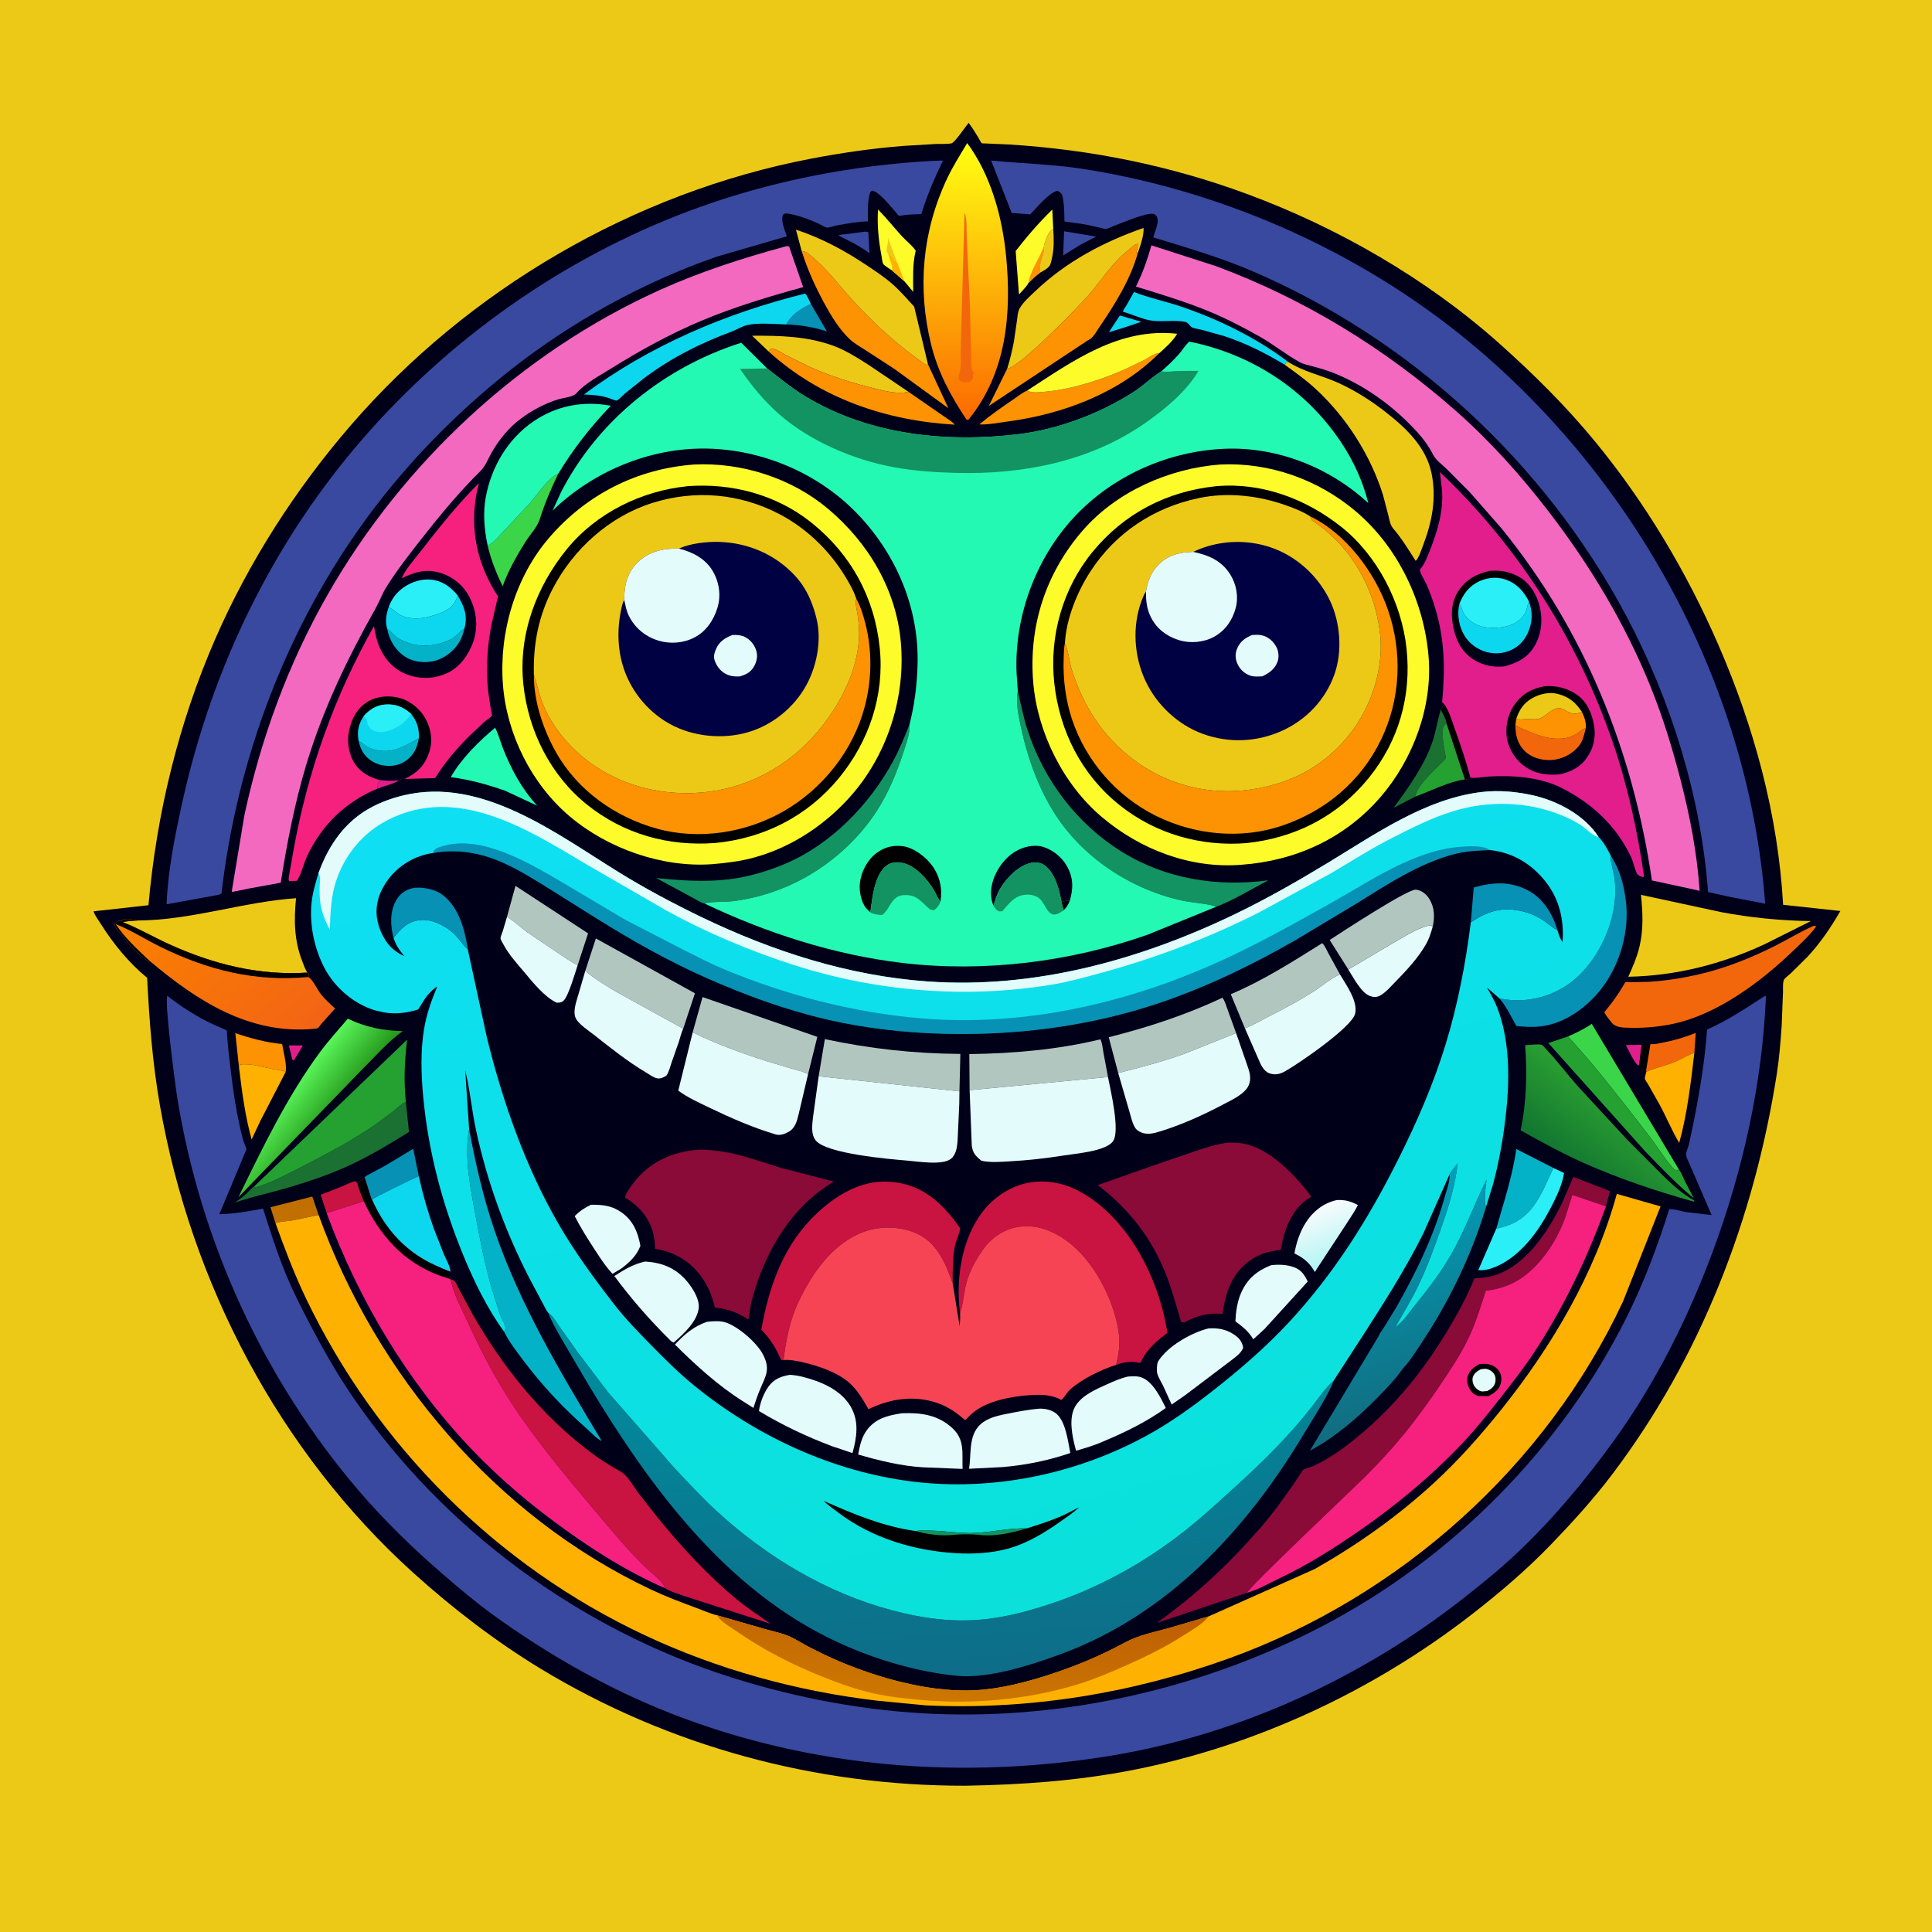 <svg version="1.1" xmlns="http://www.w3.org/2000/svg" style="display: block;" viewBox="0 0 2048 2048" width="1024" height="1024">
<defs>
	<linearGradient id="Gradient1" gradientUnits="userSpaceOnUse" x1="350.909" y1="1181.99" x2="312.084" y2="1151.07">
		<stop class="stop0" offset="0" stop-opacity="1" stop-color="rgb(38,155,29)"/>
		<stop class="stop1" offset="1" stop-opacity="1" stop-color="rgb(89,243,88)"/>
	</linearGradient>
	<linearGradient id="Gradient2" gradientUnits="userSpaceOnUse" x1="1514.38" y1="1497.79" x2="1443.08" y2="1265.69">
		<stop class="stop0" offset="0" stop-opacity="1" stop-color="rgb(18,108,127)"/>
		<stop class="stop1" offset="1" stop-opacity="1" stop-color="rgb(1,160,187)"/>
	</linearGradient>
	<linearGradient id="Gradient3" gradientUnits="userSpaceOnUse" x1="174.421" y1="946.078" x2="307.828" y2="1109.38">
		<stop class="stop0" offset="0" stop-opacity="1" stop-color="rgb(250,128,0)"/>
		<stop class="stop1" offset="1" stop-opacity="1" stop-color="rgb(243,100,21)"/>
	</linearGradient>
	<linearGradient id="Gradient4" gradientUnits="userSpaceOnUse" x1="1662.39" y1="1236.69" x2="1713.18" y2="1174.76">
		<stop class="stop0" offset="0" stop-opacity="1" stop-color="rgb(18,117,49)"/>
		<stop class="stop1" offset="1" stop-opacity="1" stop-color="rgb(41,158,49)"/>
	</linearGradient>
	<linearGradient id="Gradient5" gradientUnits="userSpaceOnUse" x1="1021.42" y1="441.946" x2="1025.75" y2="155.011">
		<stop class="stop0" offset="0" stop-opacity="1" stop-color="rgb(252,107,0)"/>
		<stop class="stop1" offset="1" stop-opacity="1" stop-color="rgb(255,255,17)"/>
	</linearGradient>
	<linearGradient id="Gradient6" gradientUnits="userSpaceOnUse" x1="418.438" y1="740.06" x2="406.793" y2="825.245">
		<stop class="stop0" offset="0" stop-opacity="1" stop-color="rgb(0,0,0)"/>
		<stop class="stop1" offset="1" stop-opacity="1" stop-color="rgb(0,0,23)"/>
	</linearGradient>
	<linearGradient id="Gradient7" gradientUnits="userSpaceOnUse" x1="1016.9" y1="1775.26" x2="993.399" y2="1382.89">
		<stop class="stop0" offset="0" stop-opacity="1" stop-color="rgb(14,109,136)"/>
		<stop class="stop1" offset="1" stop-opacity="1" stop-color="rgb(0,142,159)"/>
	</linearGradient>
	<linearGradient id="Gradient8" gradientUnits="userSpaceOnUse" x1="1632.07" y1="729.722" x2="1653.92" y2="818.266">
		<stop class="stop0" offset="0" stop-opacity="1" stop-color="rgb(1,0,0)"/>
		<stop class="stop1" offset="1" stop-opacity="1" stop-color="rgb(1,0,27)"/>
	</linearGradient>
	<linearGradient id="Gradient9" gradientUnits="userSpaceOnUse" x1="1556.5" y1="616.718" x2="1616.05" y2="693.41">
		<stop class="stop0" offset="0" stop-opacity="1" stop-color="rgb(1,0,3)"/>
		<stop class="stop1" offset="1" stop-opacity="1" stop-color="rgb(0,0,30)"/>
	</linearGradient>
	<linearGradient id="Gradient10" gradientUnits="userSpaceOnUse" x1="1012.16" y1="1803.44" x2="1022.01" y2="1694.26">
		<stop class="stop0" offset="0" stop-opacity="1" stop-color="rgb(204,119,1)"/>
		<stop class="stop1" offset="1" stop-opacity="1" stop-color="rgb(190,94,3)"/>
	</linearGradient>
	<linearGradient id="Gradient11" gradientUnits="userSpaceOnUse" x1="1200.6" y1="1677.42" x2="963.94" y2="728.785">
		<stop class="stop0" offset="0" stop-opacity="1" stop-color="rgb(11,225,218)"/>
		<stop class="stop1" offset="1" stop-opacity="1" stop-color="rgb(14,223,243)"/>
	</linearGradient>
	<linearGradient id="Gradient12" gradientUnits="userSpaceOnUse" x1="1417.66" y1="1334.35" x2="1396.63" y2="1280.62">
		<stop class="stop0" offset="0" stop-opacity="1" stop-color="rgb(181,245,245)"/>
		<stop class="stop1" offset="1" stop-opacity="1" stop-color="rgb(248,251,252)"/>
	</linearGradient>
</defs>
<path transform="translate(0,0)" fill="rgb(237,201,23)" d="M -0 -0 L 2048 0 L 2048 2048 L -0 2048 L -0 -0 z"/>
<path transform="translate(0,0)" fill="rgb(0,0,25)" d="M 1026.79 130.216 C 1030.57 135.19 1033.78 140.458 1037.04 145.769 C 1037.9 147.158 1039.68 151.024 1040.82 151.938 C 1040.94 152.034 1044.09 152.053 1044.34 152.062 L 1069.77 153.169 C 1156.36 158.572 1240.04 175.445 1321.52 205.491 C 1417.75 240.974 1512.47 295.544 1589.13 363.924 C 1625.41 396.288 1659.82 430.317 1690.73 467.912 C 1744.02 532.718 1787.59 605.788 1821.12 682.59 C 1859.21 769.834 1884.85 863.774 1890.18 959.111 L 1950.85 965.695 C 1940.68 983.296 1929.81 999.449 1915.9 1014.36 L 1898.36 1031.71 C 1896.58 1033.38 1892.3 1036.45 1891.18 1038.42 C 1889.62 1041.16 1890.13 1048.84 1890.04 1052.03 L 1888.64 1087.62 C 1887.46 1104.52 1886.12 1121.41 1883.52 1138.16 C 1859.64 1291.51 1802.46 1439.87 1708.15 1564 C 1688.58 1589.77 1666.41 1614.13 1643.95 1637.4 C 1618.31 1663.96 1590.49 1687.71 1561.41 1710.36 C 1456.32 1792.23 1330.67 1851.02 1199.69 1876.52 C 1141.56 1887.83 1082.67 1891.91 1023.55 1892.95 C 864.83 1893.25 709.188 1851.36 573.312 1769.04 C 525.902 1740.32 479.71 1704.83 438.591 1667.72 C 295.921 1538.95 202.518 1360.19 169.5 1171.64 C 161.631 1126.7 158.247 1082.08 155.983 1036.58 C 136.239 1020.28 120.273 1000.63 106.64 979.045 C 104.133 975.075 100.536 970.489 99.135 966.043 L 157.378 959.561 C 165.961 862.446 189.308 766.292 228.388 676.8 C 263.975 595.307 313.61 518.192 371.722 450.984 C 496.364 306.83 671.753 204.347 858.999 168.329 C 891.82 162.016 924.672 157.272 958 154.647 L 991.5 152.646 C 996.854 152.42 1003.45 152.924 1008.62 151.957 C 1011.95 151.334 1023.74 133.757 1026.79 130.216 z"/>
<path transform="translate(0,0)" fill="rgb(226,30,141)" d="M 402.194 826.809 C 409.444 827.606 415.88 828.015 423.134 827.005 C 416.765 831.202 407.078 833.252 399.825 836.044 C 400.124 832.628 400.96 829.998 402.194 826.809 z"/>
<path transform="translate(0,0)" fill="rgb(226,30,141)" d="M 306.258 1108.15 L 321.122 1108.26 L 311.5 1124.04 C 309.75 1123.35 310.388 1123.94 309.557 1122.3 L 306.258 1108.15 z"/>
<path transform="translate(0,0)" fill="rgb(226,30,141)" d="M 1737.66 1128.21 L 1736.73 1129.5 C 1732.73 1127.47 1725.91 1112.18 1723.45 1107.86 L 1740.23 1107.54 L 1737.66 1128.21 z"/>
<path transform="translate(0,0)" fill="rgb(0,0,2)" d="M 1740.23 1107.54 C 1743.37 1106.85 1746.28 1106.29 1749.52 1106.76 L 1744.94 1134.74 C 1742.7 1133.93 1740.62 1132.78 1738.5 1131.71 L 1737.66 1128.21 L 1740.23 1107.54 z"/>
<path transform="translate(0,0)" fill="rgb(13,215,238)" d="M 1187.07 334.446 L 1209.86 341.066 L 1192.2 347.051 L 1175.47 352.182 L 1187.07 334.446 z"/>
<path transform="translate(0,0)" fill="rgb(57,73,160)" d="M 917.673 245.5 C 918.661 245.659 919.55 245.971 920.5 246.277 L 921.702 268.494 C 916.499 264.478 910.997 261.28 905.296 258.03 L 888.789 249.606 C 890.654 248.574 894.03 248.567 896.159 248.27 L 917.673 245.5 z"/>
<path transform="translate(0,0)" fill="rgb(237,201,23)" d="M 1116.46 242.274 C 1117.15 252.626 1117.47 262.804 1115.26 273 C 1114.65 275.807 1114.04 279.883 1112.26 282.167 C 1110.07 284.988 1105.98 287.162 1102.86 288.802 C 1099.45 282.607 1107.54 269.108 1106.64 261.022 C 1106.7 257.939 1110.98 247.483 1113.33 245.099 C 1114.08 244.335 1115.14 243.897 1115.83 243.075 L 1116.46 242.274 z"/>
<path transform="translate(0,0)" fill="rgb(57,73,160)" d="M 1128 245.163 L 1162.01 250.811 L 1145.86 259.092 L 1126.95 270.768 L 1128 245.163 z"/>
<path transform="translate(0,0)" fill="rgb(6,145,181)" d="M 859.544 322.149 L 876.552 351.31 C 862.515 346.777 848.347 344.377 833.584 343.933 C 838.958 333.328 849.177 327.011 859.544 322.149 z"/>
<path transform="translate(0,0)" fill="rgb(193,112,0)" d="M 292.118 1296.88 L 286.694 1279.71 L 331.062 1268.39 L 337.769 1287.96 L 309.42 1293.78 C 304.499 1294.58 296.378 1294.69 292.118 1296.88 z"/>
<path transform="translate(0,0)" fill="rgb(201,19,64)" d="M 346.286 1285.99 L 339.924 1266.44 L 361.428 1258.12 C 366.405 1256.01 371.751 1253.13 377 1252 L 378.957 1254.87 C 380.548 1261.28 383.376 1267.17 385.65 1273.34 L 346.286 1285.99 z"/>
<path transform="translate(0,0)" fill="rgb(4,178,200)" d="M 410.48 666.736 L 411.929 667.6 C 413.509 668.584 414.5 669.672 415.707 671.064 C 420.742 676.872 427.773 679.949 435 682.138 L 436.527 682.611 C 449.999 686.518 467.281 683.678 479.31 676.86 C 484.158 674.112 487.236 668.866 492.194 666.58 C 491.019 671.65 489.47 676.188 486.844 680.68 C 481.289 690.186 470.746 698.194 460 700.729 C 450.069 703.071 438.048 701.778 429.455 696.144 C 419.207 689.425 412.695 678.65 410.48 666.736 z"/>
<path transform="translate(0,0)" fill="rgb(243,103,12)" d="M 1749.52 1106.76 L 1751.02 1106.86 C 1755.08 1107.04 1759.59 1105.77 1763.59 1105.01 C 1775.33 1102.79 1786.47 1099.3 1797.56 1094.91 L 1796.11 1116.02 C 1788.75 1118.33 1782.15 1122.94 1774.94 1125.83 C 1765.18 1129.73 1754.76 1131.85 1745.17 1136.08 L 1744.94 1134.74 L 1749.52 1106.76 z"/>
<path transform="translate(0,0)" fill="rgb(26,113,50)" d="M 1527.39 752.21 C 1528.87 755.315 1533.69 763.883 1533.47 766.921 C 1530.3 769.204 1530.09 769.106 1529.55 772.893 C 1528.66 779.186 1529.85 787.419 1530.88 793.722 C 1531.16 795.448 1532.9 802.625 1532.37 803.945 C 1531.79 805.382 1527.8 808.702 1526.58 809.973 C 1518.46 818.462 1501.91 833.076 1500.17 844.46 L 1477.21 856.397 C 1492.79 835.147 1509.89 811.486 1518.43 786.398 C 1522.24 775.194 1523.71 763.427 1527.39 752.21 z"/>
<path transform="translate(0,0)" fill="rgb(36,161,49)" d="M 1500.17 844.46 C 1501.91 833.076 1518.46 818.462 1526.58 809.973 C 1527.8 808.702 1531.79 805.382 1532.37 803.945 C 1532.9 802.625 1531.16 795.448 1530.88 793.722 C 1529.85 787.419 1528.66 779.186 1529.55 772.893 C 1530.09 769.106 1530.3 769.204 1533.47 766.921 L 1552.96 826.213 C 1534.76 828.821 1517.38 838.292 1500.17 844.46 z"/>
<path transform="translate(0,0)" fill="rgb(253,146,2)" d="M 253.394 1131.79 L 249.443 1095.15 C 265.312 1100.6 282.342 1105.17 299.068 1106.69 C 300.537 1115.42 304.013 1127.42 302.926 1136.06 C 299.262 1134.42 293.994 1134.21 290.002 1133.42 C 279.722 1131.4 264.798 1126.84 254.561 1128.5 L 253.394 1131.79 z"/>
<path transform="translate(0,0)" fill="rgb(6,145,181)" d="M 386.51 1248 C 388.069 1246.1 391.111 1244.92 393.297 1243.76 L 408.764 1235.4 L 438.039 1217.78 L 443.91 1246.68 C 438.171 1249.17 395.579 1269.84 394.301 1271.71 C 393.533 1270.85 392.562 1267.19 392.109 1265.94 L 386.51 1248 z"/>
<path transform="translate(0,0)" fill="rgb(254,251,42)" d="M 1090.27 299.821 C 1088.67 303.487 1082.85 308.973 1080.16 312.226 L 1076.65 266.083 C 1088.96 250.277 1101.11 236.17 1115.47 222.174 L 1116.46 242.274 L 1115.83 243.075 C 1115.14 243.897 1114.08 244.335 1113.33 245.099 C 1110.98 247.483 1106.7 257.939 1106.64 261.022 C 1107.54 269.108 1099.45 282.607 1102.86 288.802 C 1098.14 292.05 1094.31 295.788 1090.27 299.821 z"/>
<path transform="translate(0,0)" fill="rgb(253,146,2)" d="M 1106.64 261.022 C 1107.54 269.108 1099.45 282.607 1102.86 288.802 C 1098.14 292.05 1094.31 295.788 1090.27 299.821 C 1092.21 286.812 1102.08 273.569 1106.64 261.022 z"/>
<path transform="translate(0,0)" fill="rgb(254,251,42)" d="M 945.793 286.895 C 943.914 285.486 937.018 281.362 936.168 279.676 C 935.128 277.613 934.78 272.996 934.331 270.617 C 931.33 254.733 929.662 238.204 930.74 222.046 C 939.674 231.06 947.312 240.81 955.809 250.159 C 960.407 255.218 967.064 260.168 970.729 265.801 L 970.421 267.009 C 967.264 280.392 967.956 295.704 968.057 309.415 L 958.588 298.058 L 945.793 286.895 z"/>
<path transform="translate(0,0)" fill="rgb(237,201,23)" d="M 941.615 269.613 L 939.897 266.5 C 939.921 264.428 939.918 262.615 940.491 260.608 C 941.263 257.901 941.293 255.09 941.47 252.292 L 942.029 254.221 L 951.084 278.319 C 949.663 277.285 948.584 276.663 947.846 274.996 L 947.51 274 L 946.551 273.876 C 945.087 271.434 944.209 270.77 941.615 269.613 z"/>
<path transform="translate(0,0)" fill="rgb(254,177,0)" d="M 941.615 269.613 C 944.209 270.77 945.087 271.434 946.551 273.876 L 947.51 274 L 947.846 274.996 C 948.584 276.663 949.663 277.285 951.084 278.319 L 958.588 298.058 L 945.793 286.895 C 945.879 283.714 945.818 281.626 944.596 278.69 C 943.356 275.711 942.486 272.717 941.615 269.613 z"/>
<path transform="translate(0,0)" fill="rgb(254,177,0)" d="M 253.394 1131.79 L 254.561 1128.5 C 264.798 1126.84 279.722 1131.4 290.002 1133.42 C 293.994 1134.21 299.262 1134.42 302.926 1136.06 L 275.521 1189.12 L 266.755 1207.94 C 259.798 1182.98 256.548 1157.44 253.394 1131.79 z"/>
<path transform="translate(0,0)" fill="rgb(43,239,246)" d="M 412.167 643.129 C 414.68 636.407 418.473 630.594 423.867 625.818 C 432.554 618.127 444.93 613.357 456.591 614.425 C 468.971 615.559 477.619 622.067 485.248 631.3 C 482.73 638.788 479.512 643.781 472.245 647.446 C 467.223 649.979 462.428 651.679 457 653.129 L 455.209 653.618 C 444.357 656.48 432.282 656.844 422.368 650.816 L 412.167 643.129 z"/>
<path transform="translate(0,0)" fill="rgb(59,213,74)" d="M 591.777 502.196 C 584.165 517.88 577.469 533.546 572.23 550.19 C 569.5 558.861 561.828 566.723 556.975 574.429 C 547.682 589.185 538.727 605.082 532.774 621.508 C 526.094 607.372 520.503 593.711 516.968 578.421 C 523.662 575.125 528.589 568.65 533.663 563.333 L 561.498 533.621 C 569.62 524.566 580.706 506.701 591.777 502.196 z"/>
<path transform="translate(0,0)" fill="rgb(13,215,238)" d="M 485.248 631.3 C 491.854 642.64 495.871 652.111 492.538 665.435 L 492.194 666.58 C 487.236 668.866 484.158 674.112 479.31 676.86 C 467.281 683.678 449.999 686.518 436.527 682.611 L 435 682.138 C 427.773 679.949 420.742 676.872 415.707 671.064 C 414.5 669.672 413.509 668.584 411.929 667.6 L 410.48 666.736 C 408.002 658.387 409.408 651.212 412.167 643.129 L 422.368 650.816 C 432.282 656.844 444.357 656.48 455.209 653.618 L 457 653.129 C 462.428 651.679 467.223 649.979 472.245 647.446 C 479.512 643.781 482.73 638.788 485.248 631.3 z"/>
<path transform="translate(0,0)" fill="rgb(4,178,200)" d="M 1586.09 1302.54 C 1594.1 1274.14 1603.12 1247.44 1607.39 1218.03 L 1646.73 1238.15 L 1646.03 1239.59 C 1634.36 1263.9 1626.32 1288.83 1598.24 1299.13 L 1586.09 1302.54 z"/>
<path transform="translate(0,0)" fill="rgb(254,177,0)" d="M 1745.17 1136.08 C 1754.76 1131.85 1765.18 1129.73 1774.94 1125.83 C 1782.15 1122.94 1788.75 1118.33 1796.11 1116.02 C 1792.29 1147.95 1788.62 1180.49 1780.02 1211.54 C 1772.3 1198.58 1766.46 1184.28 1759.25 1170.96 L 1746.97 1149.27 C 1746.21 1147.96 1743.78 1144.69 1743.63 1143.5 C 1743.44 1141.97 1744.82 1137.76 1745.17 1136.08 z"/>
<path transform="translate(0,0)" fill="rgb(13,215,238)" d="M 1361.59 386.463 C 1341.07 374.171 1320.68 363.858 1297.88 356.325 L 1272.99 349.408 C 1270.62 348.809 1265.43 348.145 1263.5 346.99 C 1260.99 345.489 1259.46 341.841 1256.46 341.245 C 1244.92 338.943 1233.4 341.321 1221.92 340.022 C 1211.84 338.884 1200.37 333.278 1190.43 330.462 C 1190.52 328.55 1192.68 326.04 1193.7 324.396 L 1202.08 309.524 C 1217.6 315.774 1234.93 319.257 1250.9 324.612 C 1291.1 338.097 1331.35 357.863 1365.29 383.445 L 1361.59 386.463 z"/>
<path transform="translate(0,0)" fill="rgb(35,249,178)" d="M 524.851 771.425 C 528.313 777.978 530.386 786.246 533.139 793.204 C 541.952 815.481 553.106 836.347 569.424 854.081 L 535.516 838.229 C 516.227 831.466 498.088 826.504 477.804 823.798 C 489.15 804.06 507.424 785.927 524.851 771.425 z"/>
<path transform="translate(0,0)" fill="rgb(43,239,246)" d="M 1646.73 1238.15 L 1657.95 1243.42 C 1656.31 1254.36 1651.4 1265.36 1646.5 1275.2 C 1635.61 1297.06 1621.65 1318.71 1601.79 1333.48 C 1593.02 1340.01 1578.35 1347.75 1567.07 1346.32 L 1586.09 1302.54 L 1598.24 1299.13 C 1626.32 1288.83 1634.36 1263.9 1646.03 1239.59 L 1646.73 1238.15 z"/>
<path transform="translate(0,0)" fill="rgb(59,213,74)" d="M 1662.12 1098.69 C 1671.04 1094.76 1679.31 1090.83 1687.33 1085.27 L 1779.74 1239.79 L 1778.32 1240.5 C 1774.86 1240.29 1774.11 1239.04 1771.9 1236.45 C 1763.31 1226.4 1756.62 1215.11 1748.55 1204.71 C 1720.78 1168.91 1692.8 1132.01 1662.12 1098.69 z"/>
<path transform="translate(0,0)" fill="rgb(253,146,2)" d="M 1088.81 414.093 C 1094.32 416.882 1100.82 415.845 1106.77 415.343 C 1136.36 412.844 1167.74 402.566 1194.72 390.484 L 1213.48 381.418 C 1218.78 378.569 1222.69 374.846 1228.95 374.312 C 1186.46 416.709 1126.68 439.078 1068.04 446.835 C 1059.14 448.013 1048.53 450.114 1039.6 449.963 L 1038.24 449.789 C 1049.68 440.199 1062.05 431.613 1074.41 423.241 C 1078.73 420.314 1084.03 415.923 1088.81 414.093 z"/>
<path transform="translate(0,0)" fill="rgb(36,161,49)" d="M 1662.12 1098.69 C 1692.8 1132.01 1720.78 1168.91 1748.55 1204.71 C 1756.62 1215.11 1763.31 1226.4 1771.9 1236.45 C 1774.11 1239.04 1774.86 1240.29 1778.32 1240.5 L 1779.74 1239.79 C 1782.55 1243.25 1784.24 1248.39 1786.19 1252.43 L 1795.49 1270.16 C 1777.23 1255.25 1760.81 1237.83 1744.39 1220.94 L 1641.28 1105.66 L 1662.12 1098.69 z"/>
<path transform="translate(0,0)" fill="rgb(237,201,23)" d="M 814.866 372.696 L 797.256 355.891 C 826.698 355.734 855.598 356.316 883.643 366.63 C 896.932 371.518 909.229 379.468 921.119 387.06 L 963.021 415.328 C 951.326 417.952 939.461 414.8 928 412.048 C 904.322 406.363 879.411 398.527 857.232 388.42 L 832.87 376.337 C 827.941 373.727 822.549 369.473 817.049 369.492 C 816.264 370.846 816.645 370.264 815.629 371.66 L 814.866 372.696 z"/>
<path transform="translate(0,0)" fill="rgb(253,146,2)" d="M 814.866 372.696 L 815.629 371.66 C 816.645 370.264 816.264 370.846 817.049 369.492 C 822.549 369.473 827.941 373.727 832.87 376.337 L 857.232 388.42 C 879.411 398.527 904.322 406.363 928 412.048 C 939.461 414.8 951.326 417.952 963.021 415.328 L 1000.24 441.09 C 1003.81 443.635 1009.52 446.797 1012.02 450.182 C 939.045 445.936 869.626 422.349 814.866 372.696 z"/>
<path transform="translate(0,0)" fill="rgb(26,113,50)" d="M 430.228 1167.84 L 433.543 1199.94 C 413.499 1212.47 393.174 1224.63 371.757 1234.7 C 351.574 1244.18 330.159 1251.49 308.843 1257.96 C 288.872 1264.02 268.593 1268.04 248.822 1274.83 C 253.329 1271.8 257.595 1268.73 261.579 1265.03 C 263.136 1263.58 267.586 1258.31 269.308 1257.77 L 271.016 1258.66 C 287.997 1253.61 303.671 1245.03 319.385 1237.03 C 346.052 1223.44 371.897 1209.78 396.693 1192.92 L 417 1177.91 C 420.809 1174.86 424.509 1171.18 428.712 1168.71 L 430.228 1167.84 z"/>
<path transform="translate(0,0)" fill="rgb(13,215,238)" d="M 394.301 1271.71 C 395.579 1269.84 438.171 1249.17 443.91 1246.68 C 448.005 1265.44 453.338 1283.84 459.71 1301.96 L 470.64 1329.89 C 472.274 1333.69 478.195 1344.3 477.279 1348.1 C 466.688 1343.86 456.318 1339.52 446.58 1333.51 C 422.428 1318.58 405.778 1297.35 394.301 1271.71 z"/>
<path transform="translate(0,0)" fill="rgb(254,251,42)" d="M 1088.81 414.093 C 1137.61 382.355 1186.49 346.961 1247.89 353.808 C 1242.9 361.945 1236.01 368.006 1228.95 374.312 C 1222.69 374.846 1218.78 378.569 1213.48 381.418 L 1194.72 390.484 C 1167.74 402.566 1136.36 412.844 1106.77 415.343 C 1100.82 415.845 1094.32 416.882 1088.81 414.093 z"/>
<path transform="translate(0,0)" fill="rgb(13,215,238)" d="M 833.584 343.933 C 820.738 343.63 804.421 341.837 791.969 344.624 C 786.345 345.883 781.283 349.347 775.894 351.358 C 742.005 364.005 712.32 378.856 683.161 400.548 L 662.414 417.15 C 660.277 418.968 656.115 423.6 653.711 424.608 C 652.876 424.958 646.415 422.298 645.307 421.931 C 636.524 419.022 628.147 418.613 618.996 418.183 C 688.574 366.228 769.682 331.919 853.626 311.175 C 856.118 314.179 857.771 318.636 859.544 322.149 C 849.177 327.011 838.958 333.328 833.584 343.933 z"/>
<path transform="translate(0,0)" fill="rgb(253,146,2)" d="M 849.757 266.031 C 853.743 266.525 855.057 267.358 858.11 269.854 L 859.668 271.104 C 876.498 284.718 889.558 302.584 904.055 318.497 C 927.14 343.84 953.254 367.338 981.517 386.766 L 983.686 386.126 L 1005.33 432.752 L 948.173 391.152 L 917.538 371.236 C 911.832 367.539 905.081 363.804 900.2 359.075 C 889.419 348.628 881.331 335.292 874.171 322.224 C 864.334 304.27 855.892 285.581 849.757 266.031 z"/>
<path transform="translate(0,0)" fill="rgb(253,146,2)" d="M 1067.68 390.825 C 1081.38 388.884 1142.23 326.073 1153.62 313.142 C 1167.09 297.856 1179.49 277.811 1195.67 265.55 C 1199.28 262.808 1201.73 258.885 1206.5 258.49 L 1206.76 261 L 1206.01 262.25 C 1205.42 264 1205.11 266.142 1204.53 267.974 L 1206.12 268.102 C 1198.62 295.704 1181.56 323.151 1165.48 346.665 C 1162.83 350.547 1159.09 357.293 1155.25 359.684 L 1153 360.874 L 1048.19 430.301 L 1067.68 390.825 z"/>
<path transform="translate(0,0)" fill="rgb(6,145,181)" d="M 1707.47 907.046 C 1717.17 921.854 1721.1 937.018 1723.4 954.381 C 1727.66 986.588 1717.33 1022.88 1697.31 1048.36 C 1681.83 1068.06 1659.03 1084.82 1633.6 1087.93 C 1624.72 1089.02 1616.26 1088.57 1607.39 1087.57 C 1601.9 1077.81 1596.76 1066.79 1589.38 1058.32 C 1599.12 1060.34 1609.17 1060.98 1619.08 1059.77 C 1646.65 1056.42 1668.79 1042.9 1685.5 1020.84 C 1704.32 995.98 1715.83 961.568 1711.36 930.217 C 1710.41 923.531 1707.47 915.61 1707.43 909.031 L 1707.47 907.046 z"/>
<path transform="translate(0,0)" fill="rgb(237,201,23)" d="M 849.757 266.031 L 843.748 243.426 C 870.457 252.264 894.972 265.331 918.309 280.942 C 927.731 287.245 937.161 293.453 945.733 300.901 C 954.111 308.18 961.518 316.848 969.041 324.996 L 983.686 386.126 L 981.517 386.766 C 953.254 367.338 927.14 343.84 904.055 318.497 C 889.558 302.584 876.498 284.718 859.668 271.104 L 858.11 269.854 C 855.057 267.358 853.743 266.525 849.757 266.031 z"/>
<path transform="translate(0,0)" fill="rgb(19,147,97)" d="M 964.185 767.756 C 964.162 773.682 963.601 778.255 961.882 784 C 954.722 807.944 946.41 830.928 933.735 852.591 C 914.656 885.199 885.364 912.623 852.312 930.818 C 828.736 943.796 802.294 952.354 775.564 955.397 C 766.398 956.441 755.418 955.325 746.657 957.683 C 744.436 957.751 738.219 953.72 736.059 952.608 L 695.63 930.76 C 721.187 933.324 747.028 935.228 772.628 932.113 C 793.391 929.586 814.358 923.398 833.533 915.12 C 881.452 894.434 921.627 852.837 946.397 807.478 C 953.448 794.566 958.795 781.387 964.185 767.756 z"/>
<path transform="translate(0,0)" fill="rgb(237,201,23)" d="M 1067.68 390.825 C 1070.66 381.176 1073.06 371.4 1074.89 361.468 L 1078.1 339.313 C 1078.61 335.556 1078.79 330.881 1080.57 327.481 C 1084.15 320.642 1091.81 313.993 1097.4 308.66 C 1130.07 277.5 1169.78 256.388 1212.19 241.632 C 1212.9 248.694 1208.61 261.459 1206.12 268.102 L 1204.53 267.974 C 1205.11 266.142 1205.42 264 1206.01 262.25 L 1206.76 261 L 1206.5 258.49 C 1201.73 258.885 1199.28 262.808 1195.67 265.55 C 1179.49 277.811 1167.09 297.856 1153.62 313.142 C 1142.23 326.073 1081.38 388.884 1067.68 390.825 z"/>
<path transform="translate(0,0)" fill="rgb(19,147,97)" d="M 1078.93 732.716 C 1082.27 746.735 1084.92 760.804 1089.44 774.526 C 1106.88 827.483 1141.88 873.708 1189.53 903.129 C 1236.31 932.019 1290.58 940.314 1344.58 933.158 C 1326.48 942.484 1308.02 954.09 1289.03 961.303 C 1285.93 958.674 1261.7 956.392 1255.92 955.215 C 1201.92 944.222 1150.54 911.481 1119.94 865.353 C 1100.7 836.354 1088.52 801.455 1081.55 767.5 C 1079.31 756.608 1076.71 743.742 1078.93 732.716 z"/>
<path transform="translate(0,0)" fill="rgb(36,161,49)" d="M 269.308 1257.77 L 431.605 1102.05 C 428.873 1124.06 427.84 1145.73 430.228 1167.84 L 428.712 1168.71 C 424.509 1171.18 420.809 1174.86 417 1177.91 L 396.693 1192.92 C 371.897 1209.78 346.052 1223.44 319.385 1237.03 C 303.671 1245.03 287.997 1253.61 271.016 1258.66 L 269.308 1257.77 z"/>
<path transform="translate(0,0)" fill="rgb(4,178,200)" d="M 497.288 1196.92 C 503.98 1233.05 512.216 1269.2 524.111 1304.02 C 551.346 1383.74 594.764 1455.81 637.87 1527.61 C 632.535 1525.09 626.899 1518.82 622.387 1514.84 C 596.82 1492.31 574.561 1468.65 554.183 1441.35 C 547.432 1432.3 539.806 1422.44 534.703 1412.43 L 534.52 1411.82 C 534.848 1410.99 535.812 1408.92 535.796 1408 C 535.727 1403.99 531.539 1397.71 530.054 1393.64 L 522.294 1369.19 C 514.647 1343.58 509.27 1316.5 504.407 1290.22 C 499.008 1261.02 491.648 1226.47 497.288 1196.92 z"/>
<path transform="translate(0,0)" fill="url(#Gradient1)" d="M 368.699 1079.85 C 387.229 1088.82 406.522 1092.63 426.965 1093 C 411.803 1103.65 397.677 1120 384.391 1133.18 L 283.362 1237.39 L 252.791 1269.02 C 278.253 1216.8 304.286 1162.71 338.817 1115.82 C 348.01 1103.33 358.669 1091.68 368.699 1079.85 z"/>
<path transform="translate(0,0)" fill="rgb(243,103,12)" d="M 1922.38 981.5 L 1924.45 981.259 L 1924.93 982.5 C 1918.59 991.229 1909.81 999.208 1902.07 1006.71 C 1866.9 1040.75 1818.98 1076.8 1769.95 1086.04 C 1755.81 1088.71 1741.44 1089.9 1727.05 1089.47 C 1720.5 1089.27 1715.48 1089.47 1709.89 1085.68 C 1706.74 1081.81 1702.74 1077.44 1700.67 1072.92 C 1708.29 1063.76 1714.96 1054.74 1720.98 1044.45 C 1721.11 1044.22 1722.79 1041.16 1722.91 1041.12 C 1723.94 1040.7 1727.97 1041.12 1729.27 1041.12 L 1747.35 1040.78 C 1764.97 1039.77 1783.3 1036.87 1800.5 1032.95 C 1828.13 1026.65 1856.05 1015.53 1881.31 1002.81 C 1895.11 995.856 1908.21 987.738 1922.38 981.5 z"/>
<path transform="translate(0,0)" fill="rgb(35,249,178)" d="M 516.968 578.421 C 513.32 561.646 511.8 543.621 515.001 526.656 C 521.071 494.476 538.433 465.154 565.678 446.571 C 590.261 429.805 618.477 424.723 647.462 430.11 C 625.924 452.546 607.913 475.611 591.777 502.196 C 580.706 506.701 569.62 524.566 561.498 533.621 L 533.663 563.333 C 528.589 568.65 523.662 575.125 516.968 578.421 z"/>
<path transform="translate(0,0)" fill="rgb(237,201,23)" d="M 145.327 975.779 C 202.769 975.579 257.076 956.053 313.804 952.125 C 311.476 975.479 311.79 997.114 320.54 1019.3 C 321.997 1022.99 323.514 1027.8 325.824 1030.99 C 274.253 1034.37 225.489 1021.99 178.832 1000.7 C 162.885 993.428 147.457 984.369 131.183 977.946 L 130.331 977.618 C 134.688 976.093 140.675 976.235 145.327 975.779 z"/>
<path transform="translate(0,0)" fill="rgb(237,201,23)" d="M 1739.51 948.576 L 1824.43 966.882 C 1855.55 972.779 1887.87 975.969 1919.56 976.377 L 1870.57 1000.92 C 1824.95 1022.13 1776.37 1034.43 1726.03 1035.39 C 1730.85 1024.81 1735.38 1014.33 1738.04 1002.98 C 1742.26 984.881 1741.37 966.888 1739.51 948.576 z"/>
<path transform="translate(0,0)" fill="rgb(237,201,23)" d="M 1365.29 383.445 C 1381.62 394.078 1400.01 397.565 1417.65 405.428 C 1436.38 413.779 1453.87 424.988 1469.95 437.669 C 1491.02 454.286 1511.57 473.982 1517.37 501.174 C 1523 527.585 1518.11 552.966 1508.63 577.836 C 1506.85 582.491 1504.53 589.82 1501.55 593.678 L 1500.67 594.526 C 1493.27 583.037 1485.97 570.837 1477.03 560.5 C 1473.62 556.562 1472.89 551.269 1471.71 546.338 L 1466.13 524.972 C 1452.88 482.592 1427.18 442.255 1394.58 412.224 C 1384.35 402.797 1372.91 394.537 1361.59 386.463 L 1365.29 383.445 z"/>
<path transform="translate(0,0)" fill="url(#Gradient2)" d="M 1536.63 1244.8 C 1538.84 1240.46 1542.32 1237.04 1545.21 1233.13 C 1542.48 1256.7 1536.02 1277.81 1528.22 1300.12 C 1520.7 1321.62 1512.91 1343.35 1502.94 1363.86 C 1495.76 1378.63 1487.27 1392.7 1479.01 1406.88 C 1487.05 1401.71 1493.99 1390.94 1500.03 1383.48 C 1515.64 1364.2 1530.53 1344.71 1542.2 1322.73 C 1554.66 1299.27 1564.06 1274.24 1575.79 1250.42 C 1575.13 1256.34 1572.33 1274.64 1575.43 1278.91 C 1559.96 1330.84 1535.28 1381.52 1505 1426.43 C 1499.78 1434.19 1494.04 1443.58 1487.48 1450.18 C 1479.66 1461.6 1469.35 1472.25 1459.63 1482.11 C 1438.69 1503.33 1415.04 1523.77 1388.57 1537.79 L 1461.58 1416.09 C 1462.36 1413.3 1465.3 1409.9 1466.91 1407.34 L 1479.35 1387.13 C 1501.2 1348.82 1520.05 1310.13 1531.84 1267.5 C 1533.85 1260.24 1537.03 1252.39 1536.63 1244.8 z"/>
<path transform="translate(0,0)" fill="url(#Gradient3)" d="M 158.315 1018.33 L 157.439 1019.95 C 155.769 1018.61 154.433 1017.09 153 1015.5 C 149.658 1014.54 137.603 1002.61 135.75 999.25 C 132.066 992.57 122.161 986.97 121.51 979 C 122.84 977.45 124.176 976.852 126 975.983 L 129.5 976 L 130.5 974.51 L 135 974.755 C 138.7 974.452 141.785 974.532 145.327 975.779 C 140.675 976.235 134.688 976.093 130.331 977.618 L 131.183 977.946 C 147.457 984.369 162.885 993.428 178.832 1000.7 C 225.489 1021.99 274.253 1034.37 325.824 1030.99 L 327.609 1033 L 326.936 1035.71 C 331.523 1038.35 336.565 1049.29 340.257 1053.96 C 344.7 1059.58 349.862 1064.28 355.222 1069.01 L 340.967 1084.96 C 339.967 1086.11 337.597 1089.58 336.526 1090.1 C 336.392 1090.16 333.781 1090.51 333.35 1090.55 C 264.378 1097.15 208.62 1060.85 158.315 1018.33 z"/>
<path transform="translate(0,0)" fill="rgb(0,0,2)" d="M 158.315 1018.33 L 157.439 1019.95 C 155.769 1018.61 154.433 1017.09 153 1015.5 C 149.658 1014.54 137.603 1002.61 135.75 999.25 C 132.066 992.57 122.161 986.97 121.51 979 C 122.84 977.45 124.176 976.852 126 975.983 L 129.5 976 L 130.5 974.51 L 135 974.755 C 138.7 974.452 141.785 974.532 145.327 975.779 C 140.675 976.235 134.688 976.093 130.331 977.618 L 131.183 977.946 C 147.457 984.369 162.885 993.428 178.832 1000.7 C 225.489 1021.99 274.253 1034.37 325.824 1030.99 L 327.609 1033 L 326.936 1035.71 C 270.754 1040.93 220.485 1028.47 170.129 1003.74 C 154.165 995.901 139.167 986.064 122.592 979.592 C 132.425 994.24 145.587 1006.25 158.315 1018.33 z"/>
<path transform="translate(0,0)" fill="url(#Gradient4)" d="M 1616.73 1107.91 C 1620.44 1107.9 1631.44 1106.36 1634.3 1107.58 C 1635.78 1108.21 1639.19 1112.51 1640.42 1113.81 C 1651.56 1125.61 1661.37 1138.75 1672.1 1150.95 L 1725.23 1208.47 L 1762.16 1245.59 C 1773.08 1255.99 1782.56 1265.13 1795.85 1272.5 L 1796 1273.73 L 1793.78 1273.31 C 1754.66 1262.3 1715.47 1249.19 1678.36 1232.59 C 1655.52 1222.37 1633.72 1210.42 1611.89 1198.24 C 1618.18 1168.87 1618.88 1137.77 1616.73 1107.91 z"/>
<path transform="translate(0,0)" fill="rgb(201,19,64)" d="M 477.837 1356.31 C 479.004 1356.71 480.375 1356.73 481.34 1357.5 C 483.207 1358.99 485.423 1364.37 486.602 1366.58 L 500.864 1392.91 C 516.251 1419.82 533.484 1445.47 553.267 1469.35 C 576.537 1497.45 601.402 1521.59 631 1543.07 C 637.055 1547.46 643.342 1551.48 649.781 1555.29 C 653.526 1557.5 657.91 1559.42 661.201 1562.28 C 667.123 1567.43 672.096 1576.34 676.757 1582.71 L 697.802 1609.5 C 722.86 1640.18 751.077 1670.79 781.71 1695.94 C 792.851 1705.09 805.043 1713.09 816.881 1721.3 L 726.685 1692.31 C 719.736 1689.71 710.936 1687.49 704.821 1683.43 C 703.605 1677.09 689.977 1666.88 685.172 1662.27 C 665.262 1643.15 647.251 1621.16 629.466 1600.03 C 598.969 1563.8 567.331 1526.05 541.559 1486.32 C 523.259 1458.1 508.365 1429.14 494.494 1398.6 C 488.593 1385.6 480.162 1370.44 477.837 1356.31 z"/>
<path transform="translate(0,0)" fill="rgb(138,10,56)" d="M 1322.05 1688.38 L 1225.99 1720.47 C 1267.57 1691.07 1302.94 1657.68 1336.3 1619.29 C 1348.94 1604.75 1360.13 1589.13 1371.16 1573.35 L 1379.11 1561.48 C 1379.44 1560.96 1380.81 1558.4 1381.28 1558.09 C 1383.72 1556.52 1388.24 1555.71 1391.05 1554.49 C 1408.62 1546.92 1425.65 1534.23 1440.29 1522.09 C 1479.02 1489.98 1509.71 1452 1535.38 1408.84 C 1545.68 1391.54 1555.55 1373.64 1563.07 1354.94 C 1571.08 1354.82 1578.81 1353.82 1586.41 1351.2 C 1618.54 1340.11 1642.01 1303.93 1656.03 1274.85 L 1667.78 1247.55 L 1706.6 1262.57 L 1702.35 1278.78 L 1666.69 1266.7 C 1663.37 1276.83 1660.78 1287.16 1656.73 1297.05 C 1646.98 1320.86 1628.56 1347.09 1605.25 1359.29 C 1596.29 1363.98 1585.14 1367.24 1575.02 1368.19 C 1570.1 1383.38 1565.31 1399.15 1558.84 1413.75 C 1551.11 1431.18 1540.92 1446.84 1530.37 1462.65 C 1517.57 1481.83 1503.91 1500.94 1489.4 1518.86 C 1477.08 1534.07 1463.54 1548.77 1449.79 1562.69 C 1436.25 1576.4 1323.05 1683.01 1322.05 1688.38 z"/>
<path transform="translate(0,0)" fill="url(#Gradient5)" d="M 1025.28 151.662 C 1050.31 185.484 1062.48 230.171 1066.5 271.419 C 1072.48 332.732 1066.95 395.47 1026.5 445.056 L 1024.5 444.748 C 1007.8 419.758 994.438 395.016 987.13 365.635 C 972.284 305.95 977.537 245.644 1003.69 189.844 C 1009.88 176.624 1017.78 164.178 1025.28 151.662 z"/>
<path transform="translate(0,0)" fill="rgb(243,103,12)" d="M 1022.48 225.5 C 1025.27 231.59 1024.41 244.375 1024.79 251.327 L 1028.12 323.197 L 1029.44 375.384 C 1029.64 380.709 1028.83 389.194 1031 394.032 L 1033.23 394.308 C 1030.1 396.743 1032.52 398.646 1031.08 401.48 C 1030.48 402.662 1029.35 403.493 1028.49 404.5 C 1025.15 405.598 1022.48 405.581 1019.07 404.851 C 1018.22 403.901 1017.05 403.158 1016.51 402 C 1015.38 399.575 1016.96 396.04 1017.5 393.918 C 1019.14 387.496 1018.12 377.488 1018.39 370.556 L 1022.48 225.5 z"/>
<path transform="translate(0,0)" fill="rgb(246,32,127)" d="M 1322.05 1688.38 C 1323.05 1683.01 1436.25 1576.4 1449.79 1562.69 C 1463.54 1548.77 1477.08 1534.07 1489.4 1518.86 C 1503.91 1500.94 1517.57 1481.83 1530.37 1462.65 C 1540.92 1446.84 1551.11 1431.18 1558.84 1413.75 C 1565.31 1399.15 1570.1 1383.38 1575.02 1368.19 C 1585.14 1367.24 1596.29 1363.98 1605.25 1359.29 C 1628.56 1347.09 1646.98 1320.86 1656.73 1297.05 C 1660.78 1287.16 1663.37 1276.83 1666.69 1266.7 L 1702.35 1278.78 C 1682.89 1333.2 1657.25 1386.93 1625.24 1435.1 C 1614.2 1451.72 1601.99 1467.11 1589.74 1482.81 C 1576.02 1500.38 1562.26 1517.45 1546.77 1533.54 C 1514.95 1566.6 1478.43 1596.77 1440.7 1622.84 C 1413.89 1641.36 1385.74 1659.14 1356.26 1673.11 C 1345.37 1678.28 1333.6 1685.08 1322.05 1688.38 z"/>
<path transform="translate(0,0)" fill="rgb(0,0,2)" d="M 1568.06 1446.1 C 1571.12 1445.71 1574.46 1445.48 1577.5 1446.04 C 1582.13 1446.89 1586.89 1449.76 1589.38 1453.84 C 1591.66 1457.57 1591.97 1462.32 1590.89 1466.5 C 1589.13 1473.28 1583.76 1476.77 1578.04 1479.9 L 1567.5 1479.87 C 1564.08 1479.34 1560.53 1476.42 1558.67 1473.61 C 1556.02 1469.62 1554.47 1464.43 1555.65 1459.68 C 1557.36 1452.83 1562.19 1449.35 1568.06 1446.1 z"/>
<path transform="translate(0,0)" fill="rgb(227,251,250)" d="M 1569.61 1451.5 C 1571.36 1451.23 1573.23 1450.91 1575 1451.02 C 1578.24 1451.21 1582.2 1453.94 1583.91 1456.63 C 1585.63 1459.31 1585.75 1463.62 1584.71 1466.57 C 1583.33 1470.52 1580.08 1472.8 1576.5 1474.55 L 1571.5 1475 C 1568.22 1474.9 1565.13 1472.37 1563.23 1469.86 C 1561.3 1467.3 1560.31 1462.85 1561.3 1459.69 C 1562.51 1455.83 1566.21 1453.24 1569.61 1451.5 z"/>
<path transform="translate(0,0)" fill="rgb(246,32,127)" d="M 399.825 836.044 C 366.019 850.343 341.233 874.313 325.556 907.569 C 321.766 915.608 319.526 926.579 314.738 933.683 L 306.5 934.044 L 306.19 933.283 C 305.544 930.838 306.619 927.181 307.019 924.707 L 311.175 900.958 C 326.414 816.745 354.424 738.184 396.475 663.661 C 397.651 671.5 399.366 679.199 402.511 686.504 C 408.08 699.443 418.179 709.954 431.437 714.98 C 445.519 720.318 460.974 719.704 474.574 713.241 C 487.463 707.116 496.577 694.316 501.358 681.18 C 507.121 665.347 505.43 648.513 497.938 633.5 C 491.82 621.24 481.494 612.301 468.571 607.848 C 452.564 602.334 440.212 606.115 425.779 613.031 C 429.651 603.635 439.136 593.195 445.414 585.092 C 465.109 559.672 484.84 534.813 507.703 512.115 L 505.373 522.036 C 497.727 560.929 506.057 599.275 527.912 632.122 L 520.852 662.852 C 516.862 683.593 515.423 704.634 516.885 725.716 C 517.424 733.494 518.624 741.183 519.872 748.874 C 520.117 750.386 521.808 758.022 521.507 758.553 C 520.573 760.203 515.391 763.579 513.756 764.99 L 497.225 780.449 C 483.672 794.11 471.444 808.442 461.237 824.803 L 430.167 825.749 L 429.102 825.68 C 426.042 825.536 425.689 825.391 423.134 827.005 C 415.88 828.015 409.444 827.606 402.194 826.809 C 400.96 829.998 400.124 832.628 399.825 836.044 z"/>
<path transform="translate(0,0)" fill="url(#Gradient6)" d="M 402.194 826.809 C 391.81 824.052 382.411 818.846 376.275 809.755 C 369.709 800.025 367.66 786.531 369.919 775.125 C 372.451 762.335 378.262 750.987 389.595 743.954 C 399.423 737.855 412.827 736.8 423.875 739.951 C 435.454 743.254 445.995 751.949 451.5 762.625 C 457.103 773.492 458.963 785.756 454.948 797.497 C 450.038 811.858 442.302 819.188 429.102 825.68 C 426.042 825.536 425.689 825.391 423.134 827.005 C 415.88 828.015 409.444 827.606 402.194 826.809 z"/>
<path transform="translate(0,0)" fill="rgb(4,178,200)" d="M 380.11 785.307 L 383 787.004 C 387.44 790.466 390.437 792.645 395.977 794.299 C 415.195 800.038 427.961 791.233 444.017 782.586 C 442.228 792.87 438.467 800.917 429.5 806.95 C 422.198 811.863 412.968 812.901 404.5 811.038 C 396.637 809.307 389.378 804.583 384.939 797.779 C 382.532 794.088 381.083 789.573 380.11 785.307 z"/>
<path transform="translate(0,0)" fill="rgb(13,215,238)" d="M 385.575 759.07 C 391.523 752.407 398.895 747.579 408 746.875 C 419.277 746.005 427.447 749.383 435.8 756.758 C 442.331 765.04 444.384 772.127 444.017 782.586 C 427.961 791.233 415.195 800.038 395.977 794.299 C 390.437 792.645 387.44 790.466 383 787.004 L 380.11 785.307 C 378.468 774.879 379.78 767.974 385.575 759.07 z"/>
<path transform="translate(0,0)" fill="rgb(43,239,246)" d="M 385.575 759.07 C 391.523 752.407 398.895 747.579 408 746.875 C 419.277 746.005 427.447 749.383 435.8 756.758 C 432.221 762.654 426.071 767.964 420 771.111 L 418.593 771.864 C 412.92 774.821 405.097 777.221 398.715 775.456 C 395.405 774.54 391.889 772.147 390.341 769.021 C 389.444 767.207 389.239 764.986 388.98 763 L 385.575 759.07 z"/>
<path transform="translate(0,0)" fill="rgb(246,32,127)" d="M 386.51 1248 L 392.109 1265.94 C 392.562 1267.19 393.533 1270.85 394.301 1271.71 C 405.778 1297.35 422.428 1318.58 446.58 1333.51 C 456.318 1339.52 466.688 1343.86 477.279 1348.1 C 476.752 1350.77 476.151 1351.26 477.388 1353.8 L 476.695 1355.61 L 477.837 1356.31 C 480.162 1370.44 488.593 1385.6 494.494 1398.6 C 508.365 1429.14 523.259 1458.1 541.559 1486.32 C 567.331 1526.05 598.969 1563.8 629.466 1600.03 C 647.251 1621.16 665.262 1643.15 685.172 1662.27 C 689.977 1666.88 703.605 1677.09 704.821 1683.43 L 698.054 1680.55 C 663.566 1664.73 631.264 1644.52 600.441 1622.51 C 563.86 1596.39 529.942 1567.91 498.968 1535.23 C 431.573 1464.14 379.937 1377.7 346.286 1285.99 L 385.65 1273.34 C 383.376 1267.17 380.548 1261.28 378.957 1254.87 C 380.765 1252.17 383.974 1250.06 386.51 1248 z"/>
<path transform="translate(0,0)" fill="rgb(0,0,2)" d="M 386.51 1248 L 392.109 1265.94 C 392.562 1267.19 393.533 1270.85 394.301 1271.71 C 405.778 1297.35 422.428 1318.58 446.58 1333.51 C 456.318 1339.52 466.688 1343.86 477.279 1348.1 C 476.752 1350.77 476.151 1351.26 477.388 1353.8 L 476.695 1355.61 L 465.5 1351.95 C 427.721 1337.96 402.188 1309.22 385.65 1273.34 C 383.376 1267.17 380.548 1261.28 378.957 1254.87 C 380.765 1252.17 383.974 1250.06 386.51 1248 z"/>
<path transform="translate(0,0)" fill="url(#Gradient7)" d="M 581.332 1391.86 L 582.03 1392.35 C 586.893 1395.98 590.009 1401.86 593.464 1406.76 L 611.864 1432.76 L 644.534 1475.86 L 713.909 1555.07 C 728.654 1570.68 743.145 1586.59 758.954 1601.15 C 812.064 1650.06 875.885 1688.58 946 1707.1 C 979.482 1715.95 1012.49 1720.32 1047.14 1716.12 C 1070.05 1713.35 1092.86 1707.05 1114.71 1699.76 C 1163.95 1683.32 1209.46 1658.4 1250.65 1626.83 C 1271.82 1610.61 1291.44 1592.44 1311.14 1574.5 C 1339.27 1548.89 1367.31 1521.25 1390.64 1491.2 C 1397.61 1482.23 1404.97 1471.04 1413.61 1463.71 L 1411.83 1468.5 C 1403.55 1486.07 1392.02 1503.44 1382.01 1520.17 C 1321.33 1621.57 1237.84 1711.85 1124.47 1753.42 C 1095.21 1764.14 1062.53 1774.8 1031.23 1776.72 C 1018.09 1777.52 1004.46 1775.52 991.508 1773.34 C 955.765 1767.31 919.729 1755.64 886.923 1740.34 C 769.513 1685.56 689.747 1577.27 624.592 1469.19 L 595.545 1419.77 C 590.539 1410.78 584.872 1401.52 581.332 1391.86 z"/>
<path transform="translate(0,0)" fill="rgb(226,30,141)" d="M 1530.57 745.939 L 1528.71 744.5 C 1531.92 709.724 1531.65 678.608 1521.43 644.92 C 1518.8 636.272 1515.91 627.802 1512.22 619.54 C 1510.29 615.21 1506.47 609.828 1505.35 605.379 C 1504.9 603.562 1504.91 604.028 1505.79 602.977 C 1510.74 597.069 1513.51 589.037 1516.32 581.948 C 1524.25 561.944 1530.59 539.735 1528.4 518 L 1526.36 500.379 C 1609.92 579.651 1672.79 678.959 1709.99 788 C 1725.59 833.743 1735.89 881.22 1742.76 929 L 1741.5 929.912 C 1738.88 928.723 1736.22 928.273 1734.97 925.5 C 1732.35 919.659 1731.31 913.207 1728.43 907.27 C 1712.64 874.772 1687.15 851.199 1655 835.082 C 1632.05 823.577 1602.9 821.681 1577.64 823.176 C 1574.1 823.386 1560.58 825.635 1558.65 824.007 C 1556.55 825.454 1555.71 826.347 1553.03 826.428 L 1552.96 826.213 L 1533.47 766.921 C 1533.69 763.883 1528.87 755.315 1527.39 752.21 C 1528.38 751.253 1529.76 747.329 1530.57 745.939 z"/>
<path transform="translate(0,0)" fill="rgb(0,0,2)" d="M 1527.39 752.21 C 1528.38 751.253 1529.76 747.329 1530.57 745.939 C 1536.06 753.227 1538.74 763.137 1541.81 771.685 C 1548.02 788.977 1553.91 806.243 1558.65 824.007 C 1556.55 825.454 1555.71 826.347 1553.03 826.428 L 1552.96 826.213 L 1533.47 766.921 C 1533.69 763.883 1528.87 755.315 1527.39 752.21 z"/>
<path transform="translate(0,0)" fill="url(#Gradient8)" d="M 1638.07 727.319 C 1649.83 726.731 1661.25 729.299 1671.07 736.034 C 1681.89 743.458 1687.09 754.984 1689.49 767.5 C 1691.99 780.536 1689.7 792.44 1682.01 803.388 C 1674.87 813.542 1664.56 818.631 1652.65 820.945 C 1639.89 821.666 1629.15 820.808 1618.05 813.647 C 1607.74 806.99 1600.18 796.158 1597.69 784.096 C 1595.2 772.03 1598.01 757.718 1605.01 747.591 C 1613.3 735.58 1623.81 729.755 1638.07 727.319 z"/>
<path transform="translate(0,0)" fill="rgb(237,201,23)" d="M 1607.26 762.055 C 1610.59 752.532 1614.72 745.727 1623.63 740.433 C 1631.51 735.747 1642.21 733.132 1651.3 735.578 L 1652.5 735.929 C 1663.97 739.198 1670.2 744.758 1676.8 754.489 C 1672.69 756.708 1668.65 757.051 1664.04 755.5 C 1661.75 754.729 1660 753.334 1657.91 752.211 C 1655.49 750.907 1652.71 750.234 1650 750.996 C 1643.18 752.913 1637.71 759.861 1631.28 761.96 C 1628.16 762.977 1621.49 762.187 1618 762.296 C 1614.71 762.398 1610.37 763.128 1607.26 762.055 z"/>
<path transform="translate(0,0)" fill="rgb(243,103,12)" d="M 1681.13 771.612 L 1679.99 776 C 1678.6 781.474 1677.15 786.566 1673.48 791.024 C 1666.35 799.706 1655.22 805.195 1644 805.696 C 1634.1 806.137 1623.1 803.071 1616.06 795.899 C 1608.37 788.074 1606.3 778.826 1606.42 768.197 C 1610.29 771.555 1615.02 773.116 1619.69 775.063 C 1631.59 780.015 1641.94 783.805 1655.14 782.978 C 1663.01 782.484 1669.55 779.635 1675.64 774.718 C 1677.36 773.33 1679.13 772.529 1681.13 771.612 z"/>
<path transform="translate(0,0)" fill="rgb(253,146,2)" d="M 1607.26 762.055 C 1610.37 763.128 1614.71 762.398 1618 762.296 C 1621.49 762.187 1628.16 762.977 1631.28 761.96 C 1637.71 759.861 1643.18 752.913 1650 750.996 C 1652.71 750.234 1655.49 750.907 1657.91 752.211 C 1660 753.334 1661.75 754.729 1664.04 755.5 C 1668.65 757.051 1672.69 756.708 1676.8 754.489 C 1679.61 760.477 1681.32 764.951 1681.13 771.612 C 1679.13 772.529 1677.36 773.33 1675.64 774.718 C 1669.55 779.635 1663.01 782.484 1655.14 782.978 C 1641.94 783.805 1631.59 780.015 1619.69 775.063 C 1615.02 773.116 1610.29 771.555 1606.42 768.197 L 1607.26 762.055 z"/>
<path transform="translate(0,0)" fill="url(#Gradient9)" d="M 1579.16 605.146 C 1590.11 604.28 1599.95 605.9 1609.68 611.133 C 1620.08 616.721 1627.7 627.911 1631.07 639.049 C 1635.62 654.068 1634.93 670.191 1627.15 684 C 1619.72 697.17 1608.89 702.381 1594.97 706.374 C 1583.82 707.505 1573.2 705.769 1563.42 699.956 C 1550.19 692.093 1544.12 680.57 1540.85 666.111 C 1537.75 652.398 1538.03 638.634 1545.99 626.468 C 1553.99 614.25 1565.27 608.294 1579.16 605.146 z"/>
<path transform="translate(0,0)" fill="rgb(13,215,238)" d="M 1620.65 637.319 C 1624.91 648.729 1624.58 659.584 1619.63 670.741 C 1615.55 679.931 1608.48 686.835 1599 690.273 C 1589.42 693.747 1578.57 693.191 1569.37 688.816 C 1559.13 683.954 1552.12 676.054 1548.47 665.368 C 1545.75 657.429 1545 648.182 1547.06 640.007 C 1548.35 641.739 1549.01 642.785 1549.56 644.906 C 1550.08 646.887 1550.67 648.556 1551.71 650.338 C 1555.66 657.046 1563.26 662.161 1570.71 664.109 C 1582.09 667.083 1598.75 665.659 1608.5 658.833 C 1613.7 655.188 1617.52 650.34 1618.74 644.1 C 1619.2 641.757 1619.89 639.58 1620.65 637.319 z"/>
<path transform="translate(0,0)" fill="rgb(43,239,246)" d="M 1547.06 640.007 C 1550.87 630.275 1556.53 622.399 1565.86 617.318 C 1574.6 612.562 1585.52 610.927 1595.12 614.06 C 1607.38 618.057 1614.81 626.235 1620.65 637.319 C 1619.89 639.58 1619.2 641.757 1618.74 644.1 C 1617.52 650.34 1613.7 655.188 1608.5 658.833 C 1598.75 665.659 1582.09 667.083 1570.71 664.109 C 1563.26 662.161 1555.66 657.046 1551.71 650.338 C 1550.67 648.556 1550.08 646.887 1549.56 644.906 C 1549.01 642.785 1548.35 641.739 1547.06 640.007 z"/>
<path transform="translate(0,0)" fill="rgb(243,105,192)" d="M 831.592 261.5 C 833.571 260.948 834.541 260.614 836.5 261.356 L 851.4 304.364 C 814.992 314.371 778.359 325.363 743.5 340.002 C 710.142 354.01 678.004 371.78 647.339 390.894 C 635.878 398.038 619.742 406.602 611.033 416.859 C 607.567 420.94 597.003 421.681 591.689 423.335 C 577.633 427.708 564.617 434.608 552.754 443.29 C 539.468 453.015 528.435 466.59 520.5 480.962 C 517.075 487.165 514.458 494.254 509.363 499.274 C 487.08 521.23 466.73 545.78 447.433 570.377 C 434.29 587.13 420.898 604.171 409.594 622.243 C 405.112 629.408 402.349 637.467 398.2 644.822 C 368.25 697.913 342.068 752.564 324.507 811.113 C 312.21 852.111 304.272 893.499 297.586 935.709 L 263.772 941.894 L 246.234 945.486 L 245.726 944.586 L 258.982 864.616 C 276.595 782.605 305.517 703.626 347.096 630.719 C 426.931 490.733 551.988 373.995 699.195 307.5 C 742.081 288.128 786.289 273.901 831.592 261.5 z"/>
<path transform="translate(0,0)" fill="rgb(243,105,192)" d="M 1220.57 260.077 L 1289.44 282.276 C 1382.49 316.894 1466.93 368.685 1541.52 434.01 C 1578.8 466.663 1611.48 503.027 1641.62 542.25 C 1685.35 599.142 1722.3 660.423 1749.33 727.04 C 1762.4 759.229 1772.59 792.444 1781.3 826.049 C 1791.27 864.539 1799.08 904.582 1801.67 944.301 L 1790.62 941.827 L 1751.1 933.314 C 1730.95 795.69 1679.53 668.063 1591.41 559.81 L 1558.16 521.933 L 1533.29 496.902 C 1528.19 491.956 1522.19 487.994 1518.88 481.553 L 1518.11 480 C 1511.57 467.678 1502.21 457.38 1492.35 447.648 C 1470.25 425.843 1443.1 407.13 1414.19 395.591 C 1407.07 392.75 1399.82 390.546 1392.42 388.57 C 1387.46 387.246 1381.91 386.198 1377.39 383.704 C 1362.79 375.649 1349.59 364.8 1334.89 356.555 C 1317.2 346.631 1299.35 337.373 1280.56 329.663 C 1255.74 319.482 1229.75 311.665 1204.11 303.784 C 1211.17 289.764 1216.28 275.146 1220.57 260.077 z"/>
<path transform="translate(0,0)" fill="rgb(57,73,160)" d="M 1050.66 170.18 C 1083.47 173.359 1116.42 174.092 1149.1 179.225 C 1302.1 203.263 1451.92 271.457 1569.48 372.533 C 1739.81 518.989 1854.23 732.907 1871.16 957.94 L 1832.98 950.593 L 1810.61 945.641 C 1803.13 844.624 1771.45 742.402 1724.04 653.133 C 1637.89 490.878 1495.33 359.142 1326.33 286.916 C 1292.41 272.418 1257.65 262.461 1222.48 251.626 L 1225.19 243.284 C 1226.68 238.515 1228.48 233.766 1226 229 C 1225.17 228.33 1224.5 227.371 1223.5 226.989 C 1220.74 225.934 1215.72 227.2 1213 227.922 C 1201.76 230.906 1190.73 235.719 1179.85 239.836 C 1177.76 240.624 1174.38 242.45 1172.33 242.683 C 1170.98 242.837 1167.72 241.688 1166.32 241.386 L 1149.82 237.83 L 1128.36 234.741 C 1128.2 225.354 1128.24 215.659 1125.93 206.5 C 1124.24 204.371 1123.28 202.898 1120.5 202.203 C 1110.48 205.604 1099.57 219.703 1092.1 227.2 L 1072.45 225.746 L 1050.66 170.18 z"/>
<path transform="translate(0,0)" fill="rgb(57,73,160)" d="M 988.088 170.568 L 999.629 170.155 C 990.565 188.742 982.711 207.158 976.617 226.958 C 970.531 227.051 964.59 227.338 958.539 228.045 C 957.933 228.116 953.303 228.901 952.967 228.723 C 951.844 228.129 949.426 224.717 948.457 223.653 C 942.963 217.617 932.323 203.676 924.5 201.952 L 922.647 203.5 C 919.2 212.291 920.161 225.19 919.982 234.614 C 909.13 234.973 897.48 237.093 886.782 239.008 C 884.198 239.47 879.008 241.444 876.63 241.23 C 874.667 241.054 869.993 238.126 868.009 237.22 C 858.815 233.02 849.479 229.325 839.551 227.248 C 837.046 226.724 833.88 225.825 831.425 226.647 C 830.307 227.021 830.351 227.23 829.853 228.371 C 827.392 234.009 832.285 245.009 834.113 250.48 L 760.031 272.006 C 681.288 299.177 604.202 342.046 538.993 393.844 C 483.608 437.839 432.274 490.194 390.243 547.184 C 304.507 663.431 251.317 803.819 234.802 946.962 C 232.812 948.796 229.639 948.841 226.998 949.377 L 176.652 958.568 C 177.894 923.211 185.343 886.499 192.91 852 C 225.207 704.74 292.537 567.551 393.37 455.055 C 488.013 349.466 609.547 266.602 743.22 218.987 C 821.64 191.054 905.033 175.066 988.088 170.568 z"/>
<path transform="translate(0,0)" fill="rgb(254,177,0)" d="M 1281.19 1713.44 L 1393.91 1663.11 C 1439.07 1637.41 1481.21 1607.59 1519.54 1572.43 C 1545.83 1548.33 1569.86 1521.19 1592.1 1493.36 C 1645.79 1426.14 1691 1348.99 1713.88 1265.59 L 1760.27 1278.82 L 1720.42 1379.71 C 1638.67 1554.44 1483.86 1692.54 1302.73 1757.98 C 1200.16 1795.03 1090.58 1812.9 981.466 1807.77 L 929.997 1802.82 C 844.76 1792.77 761.062 1769.81 683.261 1733.29 C 526.562 1659.75 399.196 1532.53 324.442 1376.56 C 312.011 1350.63 301.896 1323.89 292.118 1296.88 C 296.378 1294.69 304.499 1294.58 309.42 1293.78 L 337.769 1287.96 C 399.1 1457.74 525.592 1607.48 690.173 1685.03 C 705.915 1692.45 722.32 1698.62 738.645 1704.63 C 745.444 1707.13 752.907 1710.55 759.906 1712.22 L 811.479 1727.05 C 819.215 1729.26 827.662 1730.96 835.122 1733.94 C 842.585 1736.92 849.721 1741.77 856.87 1745.5 C 870.848 1752.8 884.925 1759.42 899.604 1765.2 C 940.481 1781.32 989.861 1794.08 1034 1791.71 C 1061.38 1790.24 1089.17 1782.87 1115.11 1774.32 C 1141.92 1765.47 1167.37 1754.78 1192.2 1741.29 C 1207.26 1733.11 1223.21 1730.27 1239.59 1725.65 L 1281.19 1713.44 z"/>
<path transform="translate(0,0)" fill="url(#Gradient10)" d="M 759.906 1712.22 L 811.479 1727.05 C 819.215 1729.26 827.662 1730.96 835.122 1733.94 C 842.585 1736.92 849.721 1741.77 856.87 1745.5 C 870.848 1752.8 884.925 1759.42 899.604 1765.2 C 940.481 1781.32 989.861 1794.08 1034 1791.71 C 1061.38 1790.24 1089.17 1782.87 1115.11 1774.32 C 1141.92 1765.47 1167.37 1754.78 1192.2 1741.29 C 1207.26 1733.11 1223.21 1730.27 1239.59 1725.65 L 1281.19 1713.44 C 1275.42 1721.23 1263.02 1728.19 1254.75 1733.5 C 1236.1 1745.46 1216.4 1755.29 1196.19 1764.31 C 1178.04 1772.41 1159.85 1780.22 1140.78 1785.97 C 1088.43 1801.76 1031.05 1806.88 976.7 1802.06 C 959.517 1800.53 942.366 1798.7 925.5 1794.95 C 906.962 1790.81 889.068 1784.28 871.468 1777.23 C 839.325 1764.34 810.195 1749.42 781.633 1729.82 C 774.542 1724.95 764.543 1719.48 759.906 1712.22 z"/>
<path transform="translate(0,0)" fill="rgb(57,73,160)" d="M 1871.24 1055.5 L 1871.98 1056.62 C 1867.95 1149.31 1847.58 1240.59 1815.29 1327.48 C 1789.47 1396.95 1755.24 1465.39 1711.85 1525.71 C 1681.76 1567.53 1648.79 1607.28 1611.59 1643 C 1592.7 1661.13 1572.29 1677.74 1551.71 1693.91 C 1443.55 1778.85 1312.76 1839.06 1176.71 1861.27 C 1020.48 1886.77 860.196 1874.4 712.218 1816.68 C 644.948 1790.45 581.521 1754.28 523.028 1712.1 C 504.568 1698.78 487.251 1684.07 470.025 1669.22 C 438.273 1641.86 407.739 1612.2 380.439 1580.35 C 279.742 1462.84 212.33 1315.83 187.831 1163.15 C 185.851 1150.81 173.928 1060.57 177.5 1055.64 L 181.675 1058.9 C 195.323 1069.2 209.914 1078.31 225.382 1085.63 C 227.345 1086.56 239.931 1091.67 240.392 1092.47 C 240.647 1092.91 240.609 1096.55 240.653 1097.28 L 242.029 1112.72 C 244.923 1137.88 247.667 1163.21 252.92 1188 C 254.963 1197.64 256.854 1208.01 260.965 1217.02 L 261.405 1217.95 L 232.518 1287.07 C 248.187 1286.89 263.474 1283.92 278.854 1281.2 C 286.241 1304.5 293.696 1327.88 302.991 1350.5 C 310.226 1368.11 319.015 1385.37 327.782 1402.27 C 342.006 1429.69 357.304 1456.53 374.799 1482.01 C 470.45 1621.3 614.171 1727.05 775.039 1778.04 C 845.031 1800.23 917.98 1813.85 991.416 1816.83 C 1131.77 1822.54 1276 1789.11 1400.47 1724.45 C 1538.91 1652.52 1655.07 1535.41 1724.64 1395.64 C 1742.84 1359.1 1757.2 1320.59 1769.5 1281.73 C 1775.26 1281.57 1781.91 1283.96 1787.66 1284.89 L 1814.39 1288.02 L 1792.23 1236.77 C 1791.14 1234.17 1787.14 1226.35 1787.26 1223.78 C 1787.41 1220.67 1789.56 1216.19 1790.36 1213.11 L 1795.72 1187.49 C 1801.98 1155.82 1807.33 1123.59 1809.52 1091.38 C 1831.83 1081.52 1850.88 1068.62 1871.24 1055.5 z"/>
<path transform="translate(0,0)" fill="rgb(254,251,42)" d="M 1293.47 492.411 C 1345.73 489.902 1397.36 508.316 1437.19 542.061 C 1482.13 580.134 1509.67 638.145 1514.37 696.369 C 1518.64 749.27 1497.93 804.815 1463.56 844.721 C 1425.7 888.686 1373.57 912.48 1316.25 916.653 C 1262.12 921.123 1208.77 900.626 1167.84 865.952 C 1127.07 831.414 1099.57 776.222 1095.23 723.026 C 1090.38 663.53 1108.46 607.678 1147.57 562.52 C 1183.49 521.051 1239.29 496.474 1293.47 492.411 z"/>
<path transform="translate(0,0)" fill="rgb(0,0,2)" d="M 1289.21 515.402 C 1337.4 511.114 1384.21 528.774 1421.6 558.322 C 1460.07 588.732 1485.73 638.827 1490.97 687.274 C 1496.39 737.361 1482.86 785.235 1451.04 824.544 C 1418.01 865.339 1372.87 888.301 1321.12 893.74 C 1272.96 897.549 1225.12 883.981 1187.12 853.723 C 1146.47 821.354 1123 774.976 1117.51 723.531 C 1112.24 674.164 1126.63 623.445 1158.22 584.953 C 1191.68 544.197 1236.95 520.782 1289.21 515.402 z"/>
<path transform="translate(0,0)" fill="rgb(253,146,2)" d="M 1388.73 547.324 C 1426.8 565.506 1457.39 606.746 1471.08 645.83 C 1486.97 691.206 1484.84 741.227 1463.78 784.481 C 1442.38 828.439 1405.17 859.555 1359.15 875.214 C 1315.59 890.034 1266.32 885.178 1225.41 864.857 C 1183.71 844.145 1151.37 807.022 1136.49 762.89 C 1129.75 742.918 1126.71 719.864 1127.52 698.871 C 1127.73 693.428 1127.59 687.111 1128.87 681.852 C 1132.83 690.64 1133.35 701.172 1136.3 710.469 C 1148.25 748.009 1168.55 780.067 1200.1 804.181 C 1236.21 831.775 1280.5 843.348 1325.5 836.99 C 1369.73 830.742 1406.56 810.717 1433.41 774.76 C 1455.25 745.508 1468 704.18 1462.4 667.569 L 1461.03 659 C 1452.97 616.174 1428.35 575.923 1391.42 552.098 C 1389.84 551.077 1389.46 549.057 1388.73 547.324 z"/>
<path transform="translate(0,0)" fill="rgb(237,201,23)" d="M 1128.87 681.852 C 1130.2 655.923 1142.04 626.998 1156.08 605.471 C 1182.77 564.564 1223.26 537.91 1270.96 527.948 C 1301.53 521.563 1334.45 525.304 1363.67 535.843 C 1372.14 538.898 1381.19 542.357 1388.73 547.324 C 1389.46 549.057 1389.84 551.077 1391.42 552.098 C 1428.35 575.923 1452.97 616.174 1461.03 659 L 1462.4 667.569 C 1468 704.18 1455.25 745.508 1433.41 774.76 C 1406.56 810.717 1369.73 830.742 1325.5 836.99 C 1280.5 843.348 1236.21 831.775 1200.1 804.181 C 1168.55 780.067 1148.25 748.009 1136.3 710.469 C 1133.35 701.172 1132.83 690.64 1128.87 681.852 z"/>
<path transform="translate(0,0)" fill="rgb(0,1,66)" d="M 1264.85 585.008 C 1290.33 572.739 1320.85 571.158 1347.6 580.437 C 1374.7 589.838 1397.38 610.717 1409.73 636.5 C 1420.93 659.889 1423.22 690.702 1414.44 715.219 C 1405.09 741.287 1385.56 762.166 1360.54 773.951 C 1333.43 786.72 1302.9 788.154 1274.84 777.867 C 1248.42 768.184 1225.97 746.99 1214.16 721.582 C 1202.06 695.561 1200.04 663.993 1210.09 636.965 C 1211.33 633.642 1212.71 629.951 1214.74 627.05 C 1216.66 616.275 1219.91 607.294 1227.52 599.172 C 1237.64 588.374 1250.62 585.325 1264.85 585.008 z"/>
<path transform="translate(0,0)" fill="rgb(227,251,250)" d="M 1327.27 673.12 C 1330.97 672.956 1334.75 672.652 1338.36 673.617 C 1344.91 675.367 1350.17 680.271 1353.22 686.234 C 1355.42 690.513 1355.92 696.69 1354.32 701.272 C 1351.61 709.069 1345.18 713.681 1338.02 716.942 C 1333.87 717.082 1329.49 717.579 1325.5 716.248 C 1319.1 714.11 1314.25 709.5 1311.58 703.311 C 1309.32 698.081 1309.21 692.691 1311.44 687.429 C 1314.62 679.896 1320.03 676.13 1327.27 673.12 z"/>
<path transform="translate(0,0)" fill="rgb(227,251,250)" d="M 1264.85 585.008 C 1281.23 588.518 1294.9 594.236 1304.11 608.938 C 1310.63 619.349 1313.07 632.529 1309.9 644.486 C 1306.5 657.34 1298.99 668.367 1287.16 674.902 C 1275.91 681.12 1261.65 682.292 1249.5 678.489 C 1236.79 674.514 1226.44 666.745 1220.28 654.812 C 1215.44 645.446 1214.82 637.323 1214.74 627.05 C 1216.66 616.275 1219.91 607.294 1227.52 599.172 C 1237.64 588.374 1250.62 585.325 1264.85 585.008 z"/>
<path transform="translate(0,0)" fill="rgb(254,251,42)" d="M 735.688 492.425 L 735.73 492.416 C 786.098 489.892 838.891 506.702 877.611 539.244 C 920.418 575.22 950.114 624.851 954.961 681.192 C 959.83 737.796 941.743 796.648 904.922 840.239 C 877.597 872.587 840.371 897.844 799.389 909.025 C 784.64 913.048 769.82 914.846 754.626 916.092 C 701.519 919.799 644.112 899.482 603.582 865.101 C 563.464 831.069 537.273 778.51 533.155 726.109 C 528.814 670.874 546.044 611.627 582.581 569.474 C 622.165 523.806 675.589 496.847 735.688 492.425 z"/>
<path transform="translate(0,0)" fill="rgb(0,0,2)" d="M 728.73 515.409 L 728.767 515.396 C 775.66 511.792 823.292 524.422 860.294 554.126 C 902.305 587.852 927.109 633.536 932.573 687 C 937.683 736.996 921.168 785.915 889.51 824.5 C 856.252 865.037 810.113 888.578 758.243 893.6 C 708.686 897.364 661.435 884.327 622.364 853.038 C 583.39 821.826 559.904 774.508 554.775 725.269 C 549.349 673.176 568.234 622.103 600.972 582 C 632.23 543.71 680.027 520.305 728.73 515.409 z"/>
<path transform="translate(0,0)" fill="rgb(253,146,2)" d="M 907.693 634.729 C 912.208 642.512 914.793 651.342 917.082 660 C 924.73 688.933 924.314 720.148 916.683 749.062 C 904.517 795.161 872.436 835.837 831.281 859.611 C 791.156 882.79 741.211 890.816 696.258 878.37 C 652.043 866.128 612.083 837.793 589.41 797.492 C 575.876 773.435 565.72 743.403 565.961 715.546 C 568.92 723.759 570.57 732.249 573.356 740.495 C 578.207 754.859 585.74 767.703 595.159 779.51 C 622.397 813.654 662.689 834.388 705.657 839.457 C 754.471 845.215 801.534 832.087 840.067 801.524 C 876.216 772.852 908.402 722.755 910.621 675.795 C 911.005 667.665 910.252 659.429 909.089 651.382 C 908.42 646.755 906.549 641.15 907.323 636.523 L 907.693 634.729 z"/>
<path transform="translate(0,0)" fill="rgb(237,201,23)" d="M 565.961 715.546 C 565.069 682.796 570.783 653.191 585.946 624 C 607.798 581.935 646.08 547.399 691.656 533.098 C 736.992 518.872 784.286 523.053 826.346 545.062 C 854.515 559.801 878.418 582.781 895.161 609.792 C 899.933 617.491 904.97 626.073 907.693 634.729 L 907.323 636.523 C 906.549 641.15 908.42 646.755 909.089 651.382 C 910.252 659.429 911.005 667.665 910.621 675.795 C 908.402 722.755 876.216 772.852 840.067 801.524 C 801.534 832.087 754.471 845.215 705.657 839.457 C 662.689 834.388 622.397 813.654 595.159 779.51 C 585.74 767.703 578.207 754.859 573.356 740.495 C 570.57 732.249 568.92 723.759 565.961 715.546 z"/>
<path transform="translate(0,0)" fill="rgb(0,1,66)" d="M 719.691 581.518 C 731.493 576.089 748.973 574.097 761.882 574.432 C 792.68 575.231 821.585 587.488 842.651 610.194 C 854.9 623.396 861.369 638.647 865.597 655.898 C 871.48 679.9 865.274 709.39 852.452 730.297 C 838.128 753.653 814.443 771.348 787.619 777.591 C 760.242 783.963 728.914 779.6 705.086 764.5 C 681.24 749.389 664.062 725.132 658.126 697.5 C 654.787 681.96 654.749 665.203 657.781 649.607 C 658.62 645.292 659.444 639.755 661.706 635.981 L 661.724 634.171 C 661.895 619.561 665.163 606.469 676.115 595.98 C 688.242 584.367 703.38 581.132 719.691 581.518 z"/>
<path transform="translate(0,0)" fill="rgb(227,251,250)" d="M 776.358 673.13 C 780.517 672.92 785.282 673.121 789.114 674.938 C 795.015 677.736 799.311 682.869 801.461 688.996 C 803.439 694.635 802.429 700.565 799.674 705.769 C 796.1 712.519 791.081 715.072 784.03 717.067 C 780.143 717.174 776.215 717.085 772.5 715.789 C 766.526 713.705 761.729 709.141 758.988 703.5 C 756.061 697.478 756.342 694.424 758.914 688.246 C 762.359 679.969 768.478 676.259 776.358 673.13 z"/>
<path transform="translate(0,0)" fill="rgb(227,251,250)" d="M 661.706 635.981 L 661.724 634.171 C 661.895 619.561 665.163 606.469 676.115 595.98 C 688.242 584.367 703.38 581.132 719.691 581.518 C 734.09 585.102 747.877 592.18 755.623 605.5 C 762.462 617.262 764.502 631.254 760.516 644.317 C 756.505 657.457 748.41 669.496 735.929 675.866 C 723.712 682.1 709.104 682.878 696.167 678.5 C 683.041 674.058 672.127 664.617 666.245 652 C 663.932 647.039 662.905 641.305 661.706 635.981 z"/>
<path transform="translate(0,0)" fill="rgb(35,249,178)" d="M 1231.19 393.54 C 1237.67 387.695 1244.12 381.839 1249.85 375.233 C 1253.44 371.103 1256.61 365.65 1260.73 362.139 C 1326.42 375.27 1384.13 412.69 1421.44 468.547 C 1434.71 488.421 1444.75 510.126 1450.49 533.371 C 1409.8 495.659 1354.05 473.482 1298.39 475.711 C 1238.05 478.128 1178.64 504.558 1137.63 549.23 C 1097.57 592.866 1075.08 654.148 1077.63 713.42 L 1078.93 732.716 C 1076.71 743.742 1079.31 756.608 1081.55 767.5 C 1088.52 801.455 1100.7 836.354 1119.94 865.353 C 1150.54 911.481 1201.92 944.222 1255.92 955.215 C 1261.7 956.392 1285.93 958.674 1289.03 961.303 L 1216.51 990.822 C 1134.37 1019.77 1043.47 1030.98 956.919 1020.81 C 884.592 1012.3 812.192 989.025 746.657 957.683 C 755.418 955.325 766.398 956.441 775.564 955.397 C 802.294 952.354 828.736 943.796 852.312 930.818 C 885.364 912.623 914.656 885.199 933.735 852.591 C 946.41 830.928 954.722 807.944 961.882 784 C 963.601 778.255 964.162 773.682 964.185 767.756 C 969.503 746.748 972.062 726.012 972.662 704.377 C 974.313 644.8 950.184 587.865 909.288 545.083 C 868.019 501.909 808.659 476.56 749.098 475.512 C 688.954 474.453 628.834 499.6 585.734 541.301 L 595.08 521 C 634.448 444.961 704.556 389.24 785.714 363.315 L 813.152 390.481 C 826.709 401.113 839.69 411.777 854.5 420.672 C 921.994 461.204 1003.18 469.462 1080.03 460.203 C 1121.9 455.158 1166.87 438.028 1202.21 415.149 C 1212.29 408.625 1221.15 399.662 1231.19 393.54 z"/>
<path transform="translate(0,0)" fill="rgb(0,0,2)" d="M 1125.27 956.37 C 1128.51 954.945 1130.43 954.814 1133.93 955.092 C 1132.2 959.214 1130.67 961.947 1127.39 965.016 L 1125.27 956.37 z"/>
<path transform="translate(0,0)" fill="rgb(0,0,25)" d="M 1053.14 960.164 C 1049.91 952.228 1049.81 944.719 1051.84 936.5 C 1055.19 922.892 1064.58 909.565 1076.68 902.399 C 1084.66 897.674 1096.13 894.934 1105.25 897.584 C 1115.93 900.687 1125.69 908.627 1131.11 918.341 C 1137.91 930.543 1137.85 942.11 1133.93 955.092 C 1130.43 954.814 1128.51 954.945 1125.27 956.37 C 1123.16 943.676 1118.26 925.008 1107.23 917.19 C 1103.34 914.433 1097.98 913.701 1093.36 914.632 C 1079.8 917.363 1067.52 930.043 1060.52 941.515 C 1056.93 947.41 1055 953.575 1053.14 960.164 z"/>
<path transform="translate(0,0)" fill="rgb(0,0,2)" d="M 922.532 967.133 L 918.236 962.818 C 912.808 956.269 910.628 944.769 911.486 936.5 C 912.746 924.354 919.077 911.971 928.826 904.5 C 937.345 897.971 946.809 895.6 957.394 897.075 C 968.59 898.636 981.361 908.351 987.888 917.311 C 996.351 928.929 999.143 941.852 996.903 955.996 L 996.429 955.294 C 993.919 951.502 992.239 947.378 989.916 943.5 C 983.098 932.116 970.606 917.784 957 914.826 C 951.773 913.69 945.883 913.63 941.22 916.613 C 930.34 923.573 926.808 939.786 924.755 951.688 L 922.532 967.133 z"/>
<path transform="translate(0,0)" fill="rgb(19,147,97)" d="M 1053.14 960.164 C 1055 953.575 1056.93 947.41 1060.52 941.515 C 1067.52 930.043 1079.8 917.363 1093.36 914.632 C 1097.98 913.701 1103.34 914.433 1107.23 917.19 C 1118.26 925.008 1123.16 943.676 1125.27 956.37 L 1127.39 965.016 C 1124.56 966.95 1121.07 969.327 1117.5 969.442 C 1110.5 969.667 1107.15 957.294 1102.5 953.013 C 1098.51 949.337 1092.75 947.988 1087.44 948.409 C 1075.44 949.361 1069.82 957.527 1062.5 965.965 L 1059.5 966.153 C 1056.1 964.925 1055.07 963.127 1053.14 960.164 z"/>
<path transform="translate(0,0)" fill="rgb(19,147,97)" d="M 922.532 967.133 L 924.755 951.688 C 926.808 939.786 930.34 923.573 941.22 916.613 C 945.883 913.63 951.773 913.69 957 914.826 C 970.606 917.784 983.098 932.116 989.916 943.5 C 992.239 947.378 993.919 951.502 996.429 955.294 L 996.903 955.996 C 995.364 959.924 993.691 961.936 990.5 964.671 C 986.522 964.77 985.881 964.15 982.985 961.5 C 975.333 954.498 971.26 948.784 959.904 948.807 C 954.717 948.818 951.541 949.781 947.784 953.5 C 943.264 957.974 940.124 966.985 935 969.928 C 930.567 969.764 926.469 969.324 922.532 967.133 z"/>
<path transform="translate(0,0)" fill="rgb(19,147,97)" d="M 813.152 390.481 C 826.709 401.113 839.69 411.777 854.5 420.672 C 921.994 461.204 1003.18 469.462 1080.03 460.203 C 1121.9 455.158 1166.87 438.028 1202.21 415.149 C 1212.29 408.625 1221.15 399.662 1231.19 393.54 C 1236.41 394.635 1242.24 393.5 1247.56 393.255 L 1270.47 393.115 C 1257.79 415.011 1234.39 434.187 1213.92 448.471 C 1155.09 489.518 1083.05 503.274 1012.51 501.275 C 990.944 500.665 969.106 499.19 947.87 495.324 C 905.057 487.53 858.937 467.94 826.001 439.152 C 809.725 424.925 796.698 408.752 784.403 391.046 L 811.869 390.591 L 813.152 390.481 z"/>
<path transform="translate(0,0)" fill="url(#Gradient11)" d="M 337.652 925.558 C 346.913 899.606 362.101 875.838 385.59 860.581 C 398.429 852.242 412.913 846.677 427.757 843.127 C 511.237 823.166 589.503 883.628 656.579 924.999 C 684.5 942.22 714.08 957.949 743.623 972.178 C 819.009 1008.49 899.732 1034.5 983.57 1040.41 C 1096.38 1048.37 1207.71 1017.81 1308.73 969.206 C 1342.66 952.888 1375.44 934.108 1407.63 914.614 C 1457.91 884.155 1511.45 846.381 1571.22 839.513 C 1589.02 837.468 1607.59 839.18 1625 843.085 C 1651.21 848.964 1679.98 864.3 1694.72 887.448 C 1700.24 892.923 1703.96 900.18 1707.47 907.046 L 1707.43 909.031 C 1707.47 915.61 1710.41 923.531 1711.36 930.217 C 1715.83 961.568 1704.32 995.98 1685.5 1020.84 C 1668.79 1042.9 1646.65 1056.42 1619.08 1059.77 C 1609.17 1060.98 1599.12 1060.34 1589.38 1058.32 L 1576.18 1046.76 C 1580.26 1053.87 1584.45 1060.92 1587.35 1068.62 C 1601.03 1104.91 1600.37 1146.53 1595.95 1184.52 C 1593.16 1208.53 1588.79 1232.9 1582.43 1256.23 L 1575.43 1278.91 C 1572.33 1274.64 1575.13 1256.34 1575.79 1250.42 C 1564.06 1274.24 1554.66 1299.27 1542.2 1322.73 C 1530.53 1344.71 1515.64 1364.2 1500.03 1383.48 C 1493.99 1390.94 1487.05 1401.71 1479.01 1406.88 C 1487.27 1392.7 1495.76 1378.63 1502.94 1363.86 C 1512.91 1343.35 1520.7 1321.62 1528.22 1300.12 C 1536.02 1277.81 1542.48 1256.7 1545.21 1233.13 C 1542.32 1237.04 1538.84 1240.46 1536.63 1244.8 L 1508.92 1307.22 C 1490.03 1345.12 1467.23 1380.78 1444.33 1416.34 L 1413.61 1463.71 C 1404.97 1471.04 1397.61 1482.23 1390.64 1491.2 C 1367.31 1521.25 1339.27 1548.89 1311.14 1574.5 C 1291.44 1592.44 1271.82 1610.61 1250.65 1626.83 C 1209.46 1658.4 1163.95 1683.32 1114.71 1699.76 C 1092.86 1707.05 1070.05 1713.35 1047.14 1716.12 C 1012.49 1720.32 979.482 1715.95 946 1707.1 C 875.885 1688.58 812.064 1650.06 758.954 1601.15 C 743.145 1586.59 728.654 1570.68 713.909 1555.07 L 644.534 1475.86 L 611.864 1432.76 L 593.464 1406.76 C 590.009 1401.86 586.893 1395.98 582.03 1392.35 L 581.332 1391.86 C 578.961 1389.13 576.973 1384.45 575.172 1381.25 L 560.477 1353.65 C 534.965 1303.7 516.342 1252.38 504.51 1197.5 C 500.041 1176.77 498.248 1155.23 493.159 1134.75 L 497.288 1196.92 C 491.648 1226.47 499.008 1261.02 504.407 1290.22 C 509.27 1316.5 514.647 1343.58 522.294 1369.19 L 530.054 1393.64 C 531.539 1397.71 535.727 1403.99 535.796 1408 C 535.812 1408.92 534.848 1410.99 534.52 1411.82 C 516.828 1387.81 502.284 1357.94 490.977 1330.37 C 468.854 1276.44 454.008 1220.65 448.609 1162.5 C 446.429 1139.02 445.64 1114.21 449.518 1090.86 C 452.165 1074.92 457.288 1060.59 463.505 1045.75 C 458.657 1048.6 452.916 1054.72 449.97 1059.47 L 443.294 1070.03 C 432.091 1073.57 420.307 1075.23 408.584 1073.41 L 407 1073.15 L 397.938 1071.14 C 375.343 1064.44 355.155 1047.19 344.182 1026.55 C 333.145 1005.8 327.791 979.878 330.306 956.5 C 331.441 945.953 334.546 935.652 337.652 925.558 z"/>
<path transform="translate(0,0)" fill="rgb(0,0,2)" d="M 1088.32 1620.18 C 1101.02 1616.2 1113.53 1612.2 1125.75 1606.88 C 1132.03 1604.14 1137.81 1600.48 1144.11 1597.77 C 1137.6 1603.64 1130.25 1608.59 1123.09 1613.63 C 1106.55 1625.27 1088.36 1636.14 1068.72 1641.58 C 1051.26 1646.42 1031.5 1647.49 1013.5 1646.46 C 969.451 1643.91 924.36 1630.49 888.891 1603.59 C 883.748 1599.69 877.689 1595.67 873.247 1591.02 C 904.404 1604.93 936.811 1618.34 970.936 1623.01 C 976.615 1621.82 982.442 1622.4 988.204 1622.57 C 1001.87 1622.97 1015.33 1625.14 1028.99 1625.07 C 1048.8 1624.97 1068.53 1619.47 1088.32 1620.18 z"/>
<path transform="translate(0,0)" fill="rgb(19,147,97)" d="M 970.936 1623.01 C 976.615 1621.82 982.442 1622.4 988.204 1622.57 C 1001.87 1622.97 1015.33 1625.14 1028.99 1625.07 C 1048.8 1624.97 1068.53 1619.47 1088.32 1620.18 C 1072.43 1625.05 1054.1 1629.09 1037.5 1627.05 C 1028.72 1625.97 1016.85 1626.36 1008 1627.25 C 997.645 1628.28 980.917 1626.2 970.936 1623.01 z"/>
<path transform="translate(0,0)" fill="rgb(6,145,181)" d="M 458.985 904.223 C 459.312 903.2 459.484 902.44 460.144 901.52 C 461.98 898.957 465.32 898.127 468.164 897.274 L 469.827 896.789 C 510.196 884.815 560.003 914.371 593.625 933.916 L 662.866 975.051 L 725.539 1007.38 C 738.744 1013.83 751.688 1020.79 765.252 1026.5 C 831.733 1054.47 903.478 1073.2 975.439 1079.41 C 1083.95 1088.77 1192.99 1064.21 1291.61 1019.64 C 1332.65 1001.09 1372.52 978.78 1411.77 956.722 C 1453.18 933.453 1499.21 901.43 1547.84 897.667 C 1555.75 897.055 1572.99 895.814 1579.09 901.061 C 1566.72 901.638 1554.53 902.073 1542.45 905.141 C 1504.94 914.672 1470.26 937.662 1437.74 957.874 L 1372.93 996.728 C 1327.49 1022.72 1279.17 1046.19 1229.5 1062.96 C 1155.77 1087.85 1078.39 1097.77 1000.8 1095.83 C 959.255 1094.78 916.52 1090.01 876.026 1080.56 C 832.23 1070.34 790.457 1055 749.374 1036.88 C 709.546 1019.32 669.759 996.928 632.895 973.833 L 572.974 936.308 C 556.15 926.121 539.327 915.994 520.651 909.502 C 500.955 902.655 479.596 900.384 458.985 904.223 z"/>
<path transform="translate(0,0)" fill="rgb(227,251,250)" d="M 337.652 925.558 C 346.913 899.606 362.101 875.838 385.59 860.581 C 398.429 852.242 412.913 846.677 427.757 843.127 C 511.237 823.166 589.503 883.628 656.579 924.999 C 684.5 942.22 714.08 957.949 743.623 972.178 C 819.009 1008.49 899.732 1034.5 983.57 1040.41 C 1096.38 1048.37 1207.71 1017.81 1308.73 969.206 C 1342.66 952.888 1375.44 934.108 1407.63 914.614 C 1457.91 884.155 1511.45 846.381 1571.22 839.513 C 1589.02 837.468 1607.59 839.18 1625 843.085 C 1651.21 848.964 1679.98 864.3 1694.72 887.448 L 1693.45 887.137 C 1687.9 885.604 1680.58 877.738 1675.33 874.404 C 1669.09 870.434 1662.3 867.068 1655.46 864.264 C 1619.16 849.398 1577.73 848.422 1540.3 859.955 C 1517.75 866.9 1496.23 877.796 1475.24 888.471 C 1453.13 899.723 1432.34 913.103 1410.98 925.656 L 1335.04 967.017 C 1282.02 993.932 1225.36 1015.43 1168 1031.08 C 1150.46 1035.87 1132.96 1040.78 1115 1043.76 C 1023.6 1058.91 928.127 1051.06 840.103 1022.5 C 794.227 1007.62 749.097 988.683 706.834 965.462 L 621.321 916.052 C 558.896 878.788 484.888 831.81 411.5 869.018 C 384.798 882.556 365.328 906.07 356.078 934.5 C 350.791 950.752 350.258 968.539 349.581 985.466 C 345.753 978.269 342.89 971.956 340.885 964 C 338.969 956.395 338.774 949.337 338.758 941.543 C 338.747 935.814 340.485 930.699 337.652 925.558 z"/>
<path transform="translate(0,0)" fill="rgb(0,0,25)" d="M 1579.09 901.061 C 1602.89 903.52 1622.79 915.176 1637.74 933.755 C 1652.88 952.555 1658.04 974.769 1656.41 998.38 C 1654.25 996.727 1651.72 988.882 1650.94 986.024 C 1646.22 983.838 1642.63 980.348 1638.46 977.335 C 1630.05 971.267 1621.18 967.348 1611.04 965.363 C 1590.65 961.369 1575.97 966.32 1559.11 977.701 C 1553.7 1021.19 1545.27 1065.08 1532.43 1107.01 C 1519.56 1149.02 1501.94 1189.54 1482.28 1228.77 C 1450.62 1291.98 1414.37 1349.91 1366.07 1401.94 C 1341.13 1428.81 1312.18 1453.58 1283.3 1476.08 C 1262.43 1492.33 1240.18 1508.21 1217 1521 C 1141.65 1562.59 1052.39 1581.1 966.869 1570.46 C 882.832 1560 802.468 1522.68 736.982 1469.68 C 720.615 1456.43 705.876 1441.83 691.137 1426.82 C 677.053 1412.49 662.998 1398.11 650.673 1382.2 C 629.655 1355.07 609.575 1327.6 592.328 1297.88 C 557.109 1237.19 532.665 1167.46 516.043 1099.46 L 495.823 1006.18 C 489.919 1001.16 485.997 993.724 479.817 988.388 C 471.112 980.87 457.737 974.134 445.885 975.222 C 432.198 976.479 425.265 984.229 417.092 994.24 L 419.006 999 C 421.36 1004.74 424.853 1008.91 428.771 1013.62 C 425.091 1012.16 421.423 1009.66 418.228 1007.32 C 408.374 1000.08 401.317 985.136 399.652 973.331 C 397.469 957.848 402.675 943.884 411.906 931.721 C 423.151 916.905 440.501 906.788 458.985 904.223 C 479.596 900.384 500.955 902.655 520.651 909.502 C 539.327 915.994 556.15 926.121 572.974 936.308 L 632.895 973.833 C 669.759 996.928 709.546 1019.32 749.374 1036.88 C 790.457 1055 832.23 1070.34 876.026 1080.56 C 916.52 1090.01 959.255 1094.78 1000.8 1095.83 C 1078.39 1097.77 1155.77 1087.85 1229.5 1062.96 C 1279.17 1046.19 1327.49 1022.72 1372.93 996.728 L 1437.74 957.874 C 1470.26 937.662 1504.94 914.672 1542.45 905.141 C 1554.53 902.073 1566.72 901.638 1579.09 901.061 z"/>
<path transform="translate(0,0)" fill="rgb(6,145,181)" d="M 1559.11 977.701 L 1562.24 940.792 C 1582.47 934.965 1601.41 933.87 1620.58 944.31 C 1636.01 952.714 1646.2 969.448 1650.94 986.024 C 1646.22 983.838 1642.63 980.348 1638.46 977.335 C 1630.05 971.267 1621.18 967.348 1611.04 965.363 C 1590.65 961.369 1575.97 966.32 1559.11 977.701 z"/>
<path transform="translate(0,0)" fill="rgb(6,145,181)" d="M 417.092 994.24 C 413.839 981.33 413.048 966.517 419.851 954.555 C 423.717 947.756 429.189 943.528 436.755 941.638 C 445.255 939.516 459.804 942.323 467.003 947.132 C 485.235 959.312 491.995 982.535 495.385 1003.06 L 495.823 1006.18 C 489.919 1001.16 485.997 993.724 479.817 988.388 C 471.112 980.87 457.737 974.134 445.885 975.222 C 432.198 976.479 425.265 984.229 417.092 994.24 z"/>
<path transform="translate(0,0)" fill="url(#Gradient12)" d="M 1416.86 1272.15 C 1425.74 1271.6 1431.71 1273.35 1439.46 1277.38 C 1436.16 1284.15 1431.43 1290.6 1427.46 1297.01 L 1393.72 1348.38 C 1388.94 1339.47 1382.33 1333.71 1373.39 1329.32 L 1372.17 1328.73 C 1374.11 1317.32 1377.89 1306.03 1384.06 1296.2 C 1391.57 1284.24 1403.03 1275.21 1416.86 1272.15 z"/>
<path transform="translate(0,0)" fill="rgb(227,251,250)" d="M 1429.24 1027.67 L 1483 995.925 C 1493.3 990.265 1505.18 982.525 1517 980.801 L 1518.63 982.696 C 1516.82 988.994 1514.96 995.062 1511.7 1000.79 C 1503.05 1015.99 1490.27 1029.43 1478.1 1041.86 C 1473.63 1046.43 1468.63 1052.27 1463 1055.33 C 1459.21 1057.39 1455.97 1057.19 1452.02 1055.72 C 1442.74 1052.27 1434.35 1035.69 1429.24 1027.67 z"/>
<path transform="translate(0,0)" fill="rgb(227,251,250)" d="M 626.47 1277.09 C 638.427 1277 648.217 1277.82 658.394 1284.87 C 671.148 1293.72 676.072 1305.82 678.856 1320.55 C 675.136 1330.85 667.324 1338.17 658.752 1344.6 L 649.356 1350.32 C 642.104 1342.72 636.281 1333.62 630.556 1324.85 C 623.007 1313.29 615.518 1301.44 609.216 1289.15 C 614.541 1283.69 619.683 1280.36 626.47 1277.09 z"/>
<path transform="translate(0,0)" fill="rgb(178,198,192)" d="M 537.473 971.769 L 546.449 939.046 L 623.383 989.406 L 612.365 1023.08 C 606.666 1020.56 601.232 1016.47 595.927 1013.16 L 558.621 987.99 C 551.513 982.699 544.951 976.502 537.473 971.769 z"/>
<path transform="translate(0,0)" fill="rgb(227,251,250)" d="M 537.473 971.769 C 544.951 976.502 551.513 982.699 558.621 987.99 L 595.927 1013.16 C 601.232 1016.47 606.666 1020.56 612.365 1023.08 C 609.882 1030.58 602.576 1055.84 597.583 1060.58 C 595.123 1062.92 593.219 1062.84 590 1062.88 C 576.925 1056.61 564.725 1041.22 555.5 1030.25 C 547.782 1021.08 539.389 1011.86 533.683 1001.23 C 532.934 999.838 530.532 995.885 530.566 994.601 C 530.615 992.769 532.324 989.058 532.912 987.173 L 537.473 971.769 z"/>
<path transform="translate(0,0)" fill="rgb(227,251,250)" d="M 1347.42 1341.16 C 1355.46 1340.22 1364.31 1340.52 1371.93 1343.4 C 1379.53 1346.26 1382.87 1351.46 1386.25 1358.5 L 1340.32 1408.93 L 1328.52 1419.73 C 1323.3 1411.01 1317.52 1406.64 1309.57 1400.66 C 1310.05 1390.32 1311.58 1379.45 1315.87 1369.92 C 1322.4 1355.39 1332.76 1346.86 1347.42 1341.16 z"/>
<path transform="translate(0,0)" fill="rgb(227,251,250)" d="M 1281 1408.19 C 1291.07 1407.54 1299.62 1408.98 1308.21 1414.71 C 1313.58 1418.29 1316.65 1422.12 1317.8 1428.5 C 1316.05 1434.81 1307.21 1440.25 1302.21 1444.25 L 1256.38 1478.93 L 1242 1488.89 L 1232.82 1468.7 C 1230.83 1464.71 1227.92 1460.17 1226.72 1455.89 C 1226 1453.33 1226.28 1445.47 1227.57 1443.31 C 1237.35 1427.08 1263.12 1412.57 1281 1408.19 z"/>
<path transform="translate(0,0)" fill="rgb(178,198,192)" d="M 1429.24 1027.67 L 1409.53 996.426 C 1421.85 988.437 1492.3 942.162 1501 943.072 C 1506.81 943.68 1511.8 947.727 1514.85 952.457 C 1520.81 961.7 1521.08 972.317 1518.63 982.696 L 1517 980.801 C 1505.18 982.525 1493.3 990.265 1483 995.925 L 1429.24 1027.67 z"/>
<path transform="translate(0,0)" fill="rgb(227,251,250)" d="M 683.774 1337.27 C 700.969 1338.38 714.62 1343.32 726.512 1356.29 C 732.994 1363.36 741.73 1376.44 740.682 1386.5 C 739.193 1400.8 724.435 1414.31 714.016 1423.22 L 711.5 1421.77 C 689.306 1399.89 669.778 1377.65 651.24 1352.64 C 662.125 1345.61 671.06 1340.2 683.774 1337.27 z"/>
<path transform="translate(0,0)" fill="rgb(178,198,192)" d="M 1319.66 1090 L 1304.69 1053.9 C 1338.58 1039.62 1370.53 1019.26 1401.62 999.775 C 1404.59 1002.74 1406.34 1007.19 1408.32 1010.88 L 1420.46 1032.97 C 1411 1036.6 1401.42 1045.37 1392.74 1050.87 C 1376.32 1061.29 1359.36 1070.37 1342 1079.09 C 1334.93 1082.63 1327.03 1087.35 1319.66 1090 z"/>
<path transform="translate(0,0)" fill="rgb(178,198,192)" d="M 620.435 1029.14 L 631.642 994.792 L 736.671 1052.91 L 724.225 1090.44 L 653.433 1051.44 C 642.049 1044.49 630.548 1037.9 620.435 1029.14 z"/>
<path transform="translate(0,0)" fill="rgb(227,251,250)" d="M 1195.76 1459.19 C 1200.51 1458.96 1205.44 1458.47 1210 1460.12 C 1222.14 1464.49 1230.47 1481.71 1235.79 1492.52 C 1215.59 1507.14 1192.43 1518.41 1169.47 1528.01 C 1160.31 1532.15 1150.32 1535.01 1140.69 1537.84 L 1140.23 1536.18 C 1136.61 1522.57 1132.23 1502.57 1140.29 1489.99 C 1147.39 1478.88 1161.53 1472.81 1173.07 1467.61 C 1180.6 1464.22 1187.67 1461.01 1195.76 1459.19 z"/>
<path transform="translate(0,0)" fill="rgb(227,251,250)" d="M 749.444 1401.17 C 755.367 1400.46 763.384 1399.92 769.16 1401.82 C 782.736 1406.29 802.35 1423.31 808.85 1435.89 C 816.737 1451.17 811.993 1458.07 805.93 1472.22 C 803.103 1478.82 800.857 1485.62 798.631 1492.44 L 787.143 1485.15 C 761.071 1468.68 737.225 1446.94 715.423 1425.26 C 725.501 1414.56 735.36 1405.9 749.444 1401.17 z"/>
<path transform="translate(0,0)" fill="rgb(178,198,192)" d="M 734.275 1094.32 L 744.728 1056.93 L 866.388 1099.11 L 856.585 1138.71 C 851.53 1135.85 845.039 1134.47 839.443 1132.87 L 813 1124.97 C 786.737 1116.61 758.985 1106.52 734.275 1094.32 z"/>
<path transform="translate(0,0)" fill="rgb(227,251,250)" d="M 954.729 1498.34 C 956.24 1498.1 955.742 1498.13 957.177 1498.08 C 977.067 1497.39 994.828 1500.07 1009.86 1514.17 C 1022.96 1526.46 1019.72 1540.6 1020.37 1557.1 L 978.243 1555.4 C 955.231 1554.03 931.739 1548.25 909.67 1541.84 C 911.479 1532.47 913.256 1523.47 919.131 1515.68 C 928.057 1503.83 940.738 1500.48 954.729 1498.34 z"/>
<path transform="translate(0,0)" fill="rgb(178,198,192)" d="M 1185.34 1137.45 L 1175.31 1099.51 C 1217.06 1088.97 1256.81 1075.93 1295.87 1057.64 C 1298.36 1060.85 1299.53 1065.48 1300.97 1069.29 L 1310.33 1095.14 L 1254.19 1117.59 C 1231.71 1125.49 1208.46 1131.75 1185.34 1137.45 z"/>
<path transform="translate(0,0)" fill="rgb(227,251,250)" d="M 1099.72 1493.43 C 1105.86 1492.71 1113.03 1493.98 1118.23 1497.39 C 1129.53 1504.8 1132.14 1527.95 1134.58 1540.28 C 1111.03 1548.22 1087.52 1553.08 1062.76 1555.17 L 1027.25 1556.95 C 1029.58 1542.48 1026.87 1524.57 1036.68 1512.7 C 1045.23 1502.35 1059.97 1500.12 1072.44 1497.7 C 1081.56 1495.93 1090.47 1494.31 1099.72 1493.43 z"/>
<path transform="translate(0,0)" fill="rgb(227,251,250)" d="M 837.423 1457.38 C 841.754 1457.66 845.944 1458.27 850.162 1459.31 C 869.76 1464.18 891.555 1473.1 902.002 1491.47 C 910.922 1507.16 908.162 1523.79 903.683 1540.32 L 882.034 1533.06 C 854.718 1522.79 829.577 1510.78 804.514 1495.76 C 805.646 1487.16 809.401 1477.3 814.365 1470.19 C 820.111 1461.95 827.843 1458.9 837.423 1457.38 z"/>
<path transform="translate(0,0)" fill="rgb(178,198,192)" d="M 1027.84 1155.64 L 1027.52 1117.37 C 1074.63 1116.71 1120.56 1112.77 1166.48 1101.75 C 1168.49 1105.68 1168.86 1111.34 1169.67 1115.71 L 1174.53 1141.7 L 1027.84 1155.64 z"/>
<path transform="translate(0,0)" fill="rgb(178,198,192)" d="M 867.802 1140.91 L 874.388 1101.5 C 922.146 1111.74 969.191 1116.85 1018.02 1117.2 L 1017.05 1156.88 L 867.802 1140.91 z"/>
<path transform="translate(0,0)" fill="rgb(227,251,250)" d="M 1319.66 1090 C 1327.03 1087.35 1334.93 1082.63 1342 1079.09 C 1359.36 1070.37 1376.32 1061.29 1392.74 1050.87 C 1401.42 1045.37 1411 1036.6 1420.46 1032.97 C 1426.97 1044.18 1439.6 1061.09 1436.51 1074.49 C 1433.2 1088.85 1376.83 1127.32 1362.85 1135.25 C 1357.19 1138.46 1352.76 1139.8 1346.43 1138.03 C 1341.38 1136.63 1338.44 1132.01 1336.13 1127.62 L 1319.66 1090 z"/>
<path transform="translate(0,0)" fill="rgb(227,251,250)" d="M 620.435 1029.14 C 630.548 1037.9 642.049 1044.49 653.433 1051.44 L 724.225 1090.44 C 722.277 1094.35 721.168 1099.64 719.75 1103.87 L 711.797 1126.66 C 710.307 1131.06 709.096 1136.35 706.5 1140.17 C 703.335 1142.1 700.341 1143.82 696.5 1143.04 C 692.686 1142.28 687.97 1138.77 684.609 1136.76 C 665.247 1125.22 647.764 1111.3 630.123 1097.35 C 624.467 1092.88 613.115 1085.58 610.231 1079.19 C 607.052 1072.15 610.872 1062.04 612.875 1055 L 620.435 1029.14 z"/>
<path transform="translate(0,0)" fill="rgb(227,251,250)" d="M 1310.33 1095.14 L 1320.38 1124.11 C 1322.08 1129.16 1324.45 1134.95 1325.07 1140.23 C 1325.49 1143.79 1325.07 1147.48 1323.54 1150.74 C 1319.31 1159.76 1306.33 1165.65 1297.85 1170.14 C 1276.49 1181.44 1254.1 1191.76 1231 1198.96 C 1223.09 1201.43 1215.34 1203.73 1207.65 1199.38 C 1206 1198.45 1204.45 1197.26 1203.41 1195.65 C 1200.29 1190.84 1198.68 1183.15 1197.03 1177.66 L 1185.34 1137.45 C 1208.46 1131.75 1231.71 1125.49 1254.19 1117.59 L 1310.33 1095.14 z"/>
<path transform="translate(0,0)" fill="rgb(227,251,250)" d="M 734.275 1094.32 C 758.985 1106.52 786.737 1116.61 813 1124.97 L 839.443 1132.87 C 845.039 1134.47 851.53 1135.85 856.585 1138.71 L 846.704 1180.69 C 844.844 1188.19 843.167 1195.83 835.812 1199.88 C 831.599 1202.2 826.837 1203.9 822.094 1202.5 C 798.31 1195.46 774.339 1184.92 752.001 1174.18 C 740.891 1168.84 728.903 1163.46 718.999 1156.1 L 734.275 1094.32 z"/>
<path transform="translate(0,0)" fill="rgb(227,251,250)" d="M 1027.84 1155.64 L 1174.53 1141.7 C 1177.31 1156 1187.35 1198.21 1180.07 1209.41 C 1172.95 1220.36 1140.72 1222.76 1127.98 1224.8 C 1108.91 1227.84 1089.79 1229.99 1070.5 1231.06 C 1060.32 1231.62 1050.46 1232.56 1040.38 1230.49 C 1034.29 1225.53 1030.94 1222.15 1030.1 1214.04 L 1027.84 1155.64 z"/>
<path transform="translate(0,0)" fill="rgb(227,251,250)" d="M 867.802 1140.91 L 1017.05 1156.88 L 1016.86 1170.39 L 1015.4 1202.38 C 1015.07 1208.28 1015.08 1214.93 1013.16 1220.55 C 1012.2 1223.36 1010.62 1226.21 1008.34 1228.16 C 999.561 1235.63 973.555 1231.26 962.273 1230.33 C 943.128 1228.75 875.671 1223.07 864.629 1208.8 C 859.511 1202.18 860.958 1192.77 861.735 1185 L 867.802 1140.91 z"/>
<path transform="translate(0,0)" fill="rgb(201,19,64)" d="M 830.578 1441.68 L 828.51 1441.82 C 827.668 1440.66 827.018 1439.56 826.438 1438.24 C 821.586 1427.2 815.393 1418.15 807.022 1409.53 C 814.747 1366.31 828.519 1324.92 859.602 1292.45 C 879.441 1271.73 906.809 1252.83 936.5 1252.56 C 960.499 1252.34 980.643 1261.01 997.69 1277.77 C 1004.4 1284.37 1010.3 1291.35 1015.72 1299.03 C 1015.88 1299.26 1017.75 1301.75 1017.75 1301.94 C 1017.68 1306.7 1013.47 1314.86 1012.41 1320.05 C 1009.66 1333.5 1009.85 1346.86 1009.94 1360.52 C 1002.73 1340.04 993.95 1318.49 973.27 1308.26 C 956.652 1300.05 934.454 1299.21 916.988 1305.3 C 883 1317.17 860.591 1349.74 845.997 1380.92 C 837.46 1399.16 832.854 1421.75 830.578 1441.68 z"/>
<path transform="translate(0,0)" fill="rgb(201,19,64)" d="M 1017.75 1392.24 C 1012.91 1356.31 1019.13 1314.16 1041.35 1284.81 C 1053.79 1268.39 1073.38 1255.81 1094 1253.1 C 1119.86 1249.7 1142.7 1259.27 1162.83 1275.03 C 1204.03 1307.28 1229.55 1361.88 1237.54 1412.76 C 1226.78 1421.07 1217.29 1428.82 1210.78 1441 L 1208.74 1444.8 L 1207.48 1444.53 C 1198.97 1442.78 1191.3 1443.8 1183.17 1446.82 L 1184.23 1442 C 1186.63 1431.78 1187.29 1421.62 1185.7 1411.21 C 1180.52 1377.32 1159.49 1336.46 1131.49 1315.83 C 1116.2 1304.55 1098.08 1297.33 1078.87 1300.63 C 1063.56 1303.26 1050.36 1312.57 1041.56 1325.23 C 1032.99 1337.57 1025.94 1350.82 1023.06 1365.71 C 1021.43 1374.14 1020.65 1382.68 1018.16 1390.92 L 1017.75 1392.24 z"/>
<path transform="translate(0,0)" fill="rgb(138,10,56)" d="M 734.469 1219.34 C 741.536 1218.14 750.396 1218.85 757.564 1219.6 C 782.782 1222.22 805.549 1231.38 829.692 1238.46 L 883.994 1252.5 C 837.416 1280.01 809.714 1329.16 796.442 1380.24 L 793.337 1398.72 C 781.629 1391.09 771.674 1387.64 757.804 1386.04 C 755.115 1374.68 750.822 1363.69 744.02 1354.12 C 731.789 1336.91 715.031 1327.09 694.341 1323.73 C 694.243 1318.4 693.846 1313.31 692.583 1308.12 C 688.283 1290.45 677.447 1278.57 662.348 1269.23 C 663.921 1263.91 668.559 1257.77 671.992 1253.34 C 687.745 1233.05 709.302 1222.45 734.469 1219.34 z"/>
<path transform="translate(0,0)" fill="rgb(138,10,56)" d="M 1301.55 1211.35 C 1306.31 1210.99 1311.27 1211.28 1316 1211.95 C 1345.29 1216.1 1373.5 1246.09 1390.03 1268.56 L 1384.49 1272.24 C 1368.08 1284.21 1360.75 1305.72 1357.66 1324.98 C 1346.06 1326.16 1335.21 1328.96 1325.57 1335.8 C 1305.17 1350.25 1299.63 1369.45 1295.76 1392.88 C 1282.06 1391.25 1268.48 1394.75 1256.44 1401.29 L 1255.5 1401.81 C 1255.23 1401.8 1252.64 1401.59 1252.55 1401.5 C 1251.36 1400.23 1249.7 1392.95 1249.09 1391 C 1244.87 1377.58 1241.22 1364.1 1236.04 1351 C 1220.66 1312.08 1196.8 1281.67 1163.71 1256.2 L 1227 1233.95 L 1264.67 1221.09 C 1276.91 1216.95 1288.65 1212.8 1301.55 1211.35 z"/>
<path transform="translate(0,0)" fill="rgb(246,68,84)" d="M 1017.75 1392.24 L 1018.16 1390.92 C 1020.65 1382.68 1021.43 1374.14 1023.06 1365.71 C 1025.94 1350.82 1032.99 1337.57 1041.56 1325.23 C 1050.36 1312.57 1063.56 1303.26 1078.87 1300.63 C 1098.08 1297.33 1116.2 1304.55 1131.49 1315.83 C 1159.49 1336.46 1180.52 1377.32 1185.7 1411.21 C 1187.29 1421.62 1186.63 1431.78 1184.23 1442 L 1183.17 1446.82 C 1167.13 1451.92 1147.24 1461.62 1134.51 1472.83 C 1130.83 1476.07 1128.42 1481.37 1125 1483.97 C 1117.27 1479.75 1108.97 1478.52 1100.27 1478.6 C 1080.44 1478.78 1053.54 1482.96 1036.6 1493.71 C 1031.52 1496.94 1027.35 1501.15 1023.17 1505.44 C 1014.26 1497.81 1005.39 1491.36 994.194 1487.44 C 969.209 1478.68 943.89 1482.51 920.63 1493.84 C 914.456 1483.2 908.823 1472.96 899.259 1464.94 C 886.653 1454.37 868.179 1448.22 852.415 1444.42 C 845.363 1442.72 837.849 1441.09 830.578 1441.68 C 832.854 1421.75 837.46 1399.16 845.997 1380.92 C 860.591 1349.74 883 1317.17 916.988 1305.3 C 934.454 1299.21 956.652 1300.05 973.27 1308.26 C 993.95 1318.49 1002.73 1340.04 1009.94 1360.52 L 1017.23 1405.66 C 1017.74 1401.11 1017.97 1396.81 1017.75 1392.24 z"/>
</svg>